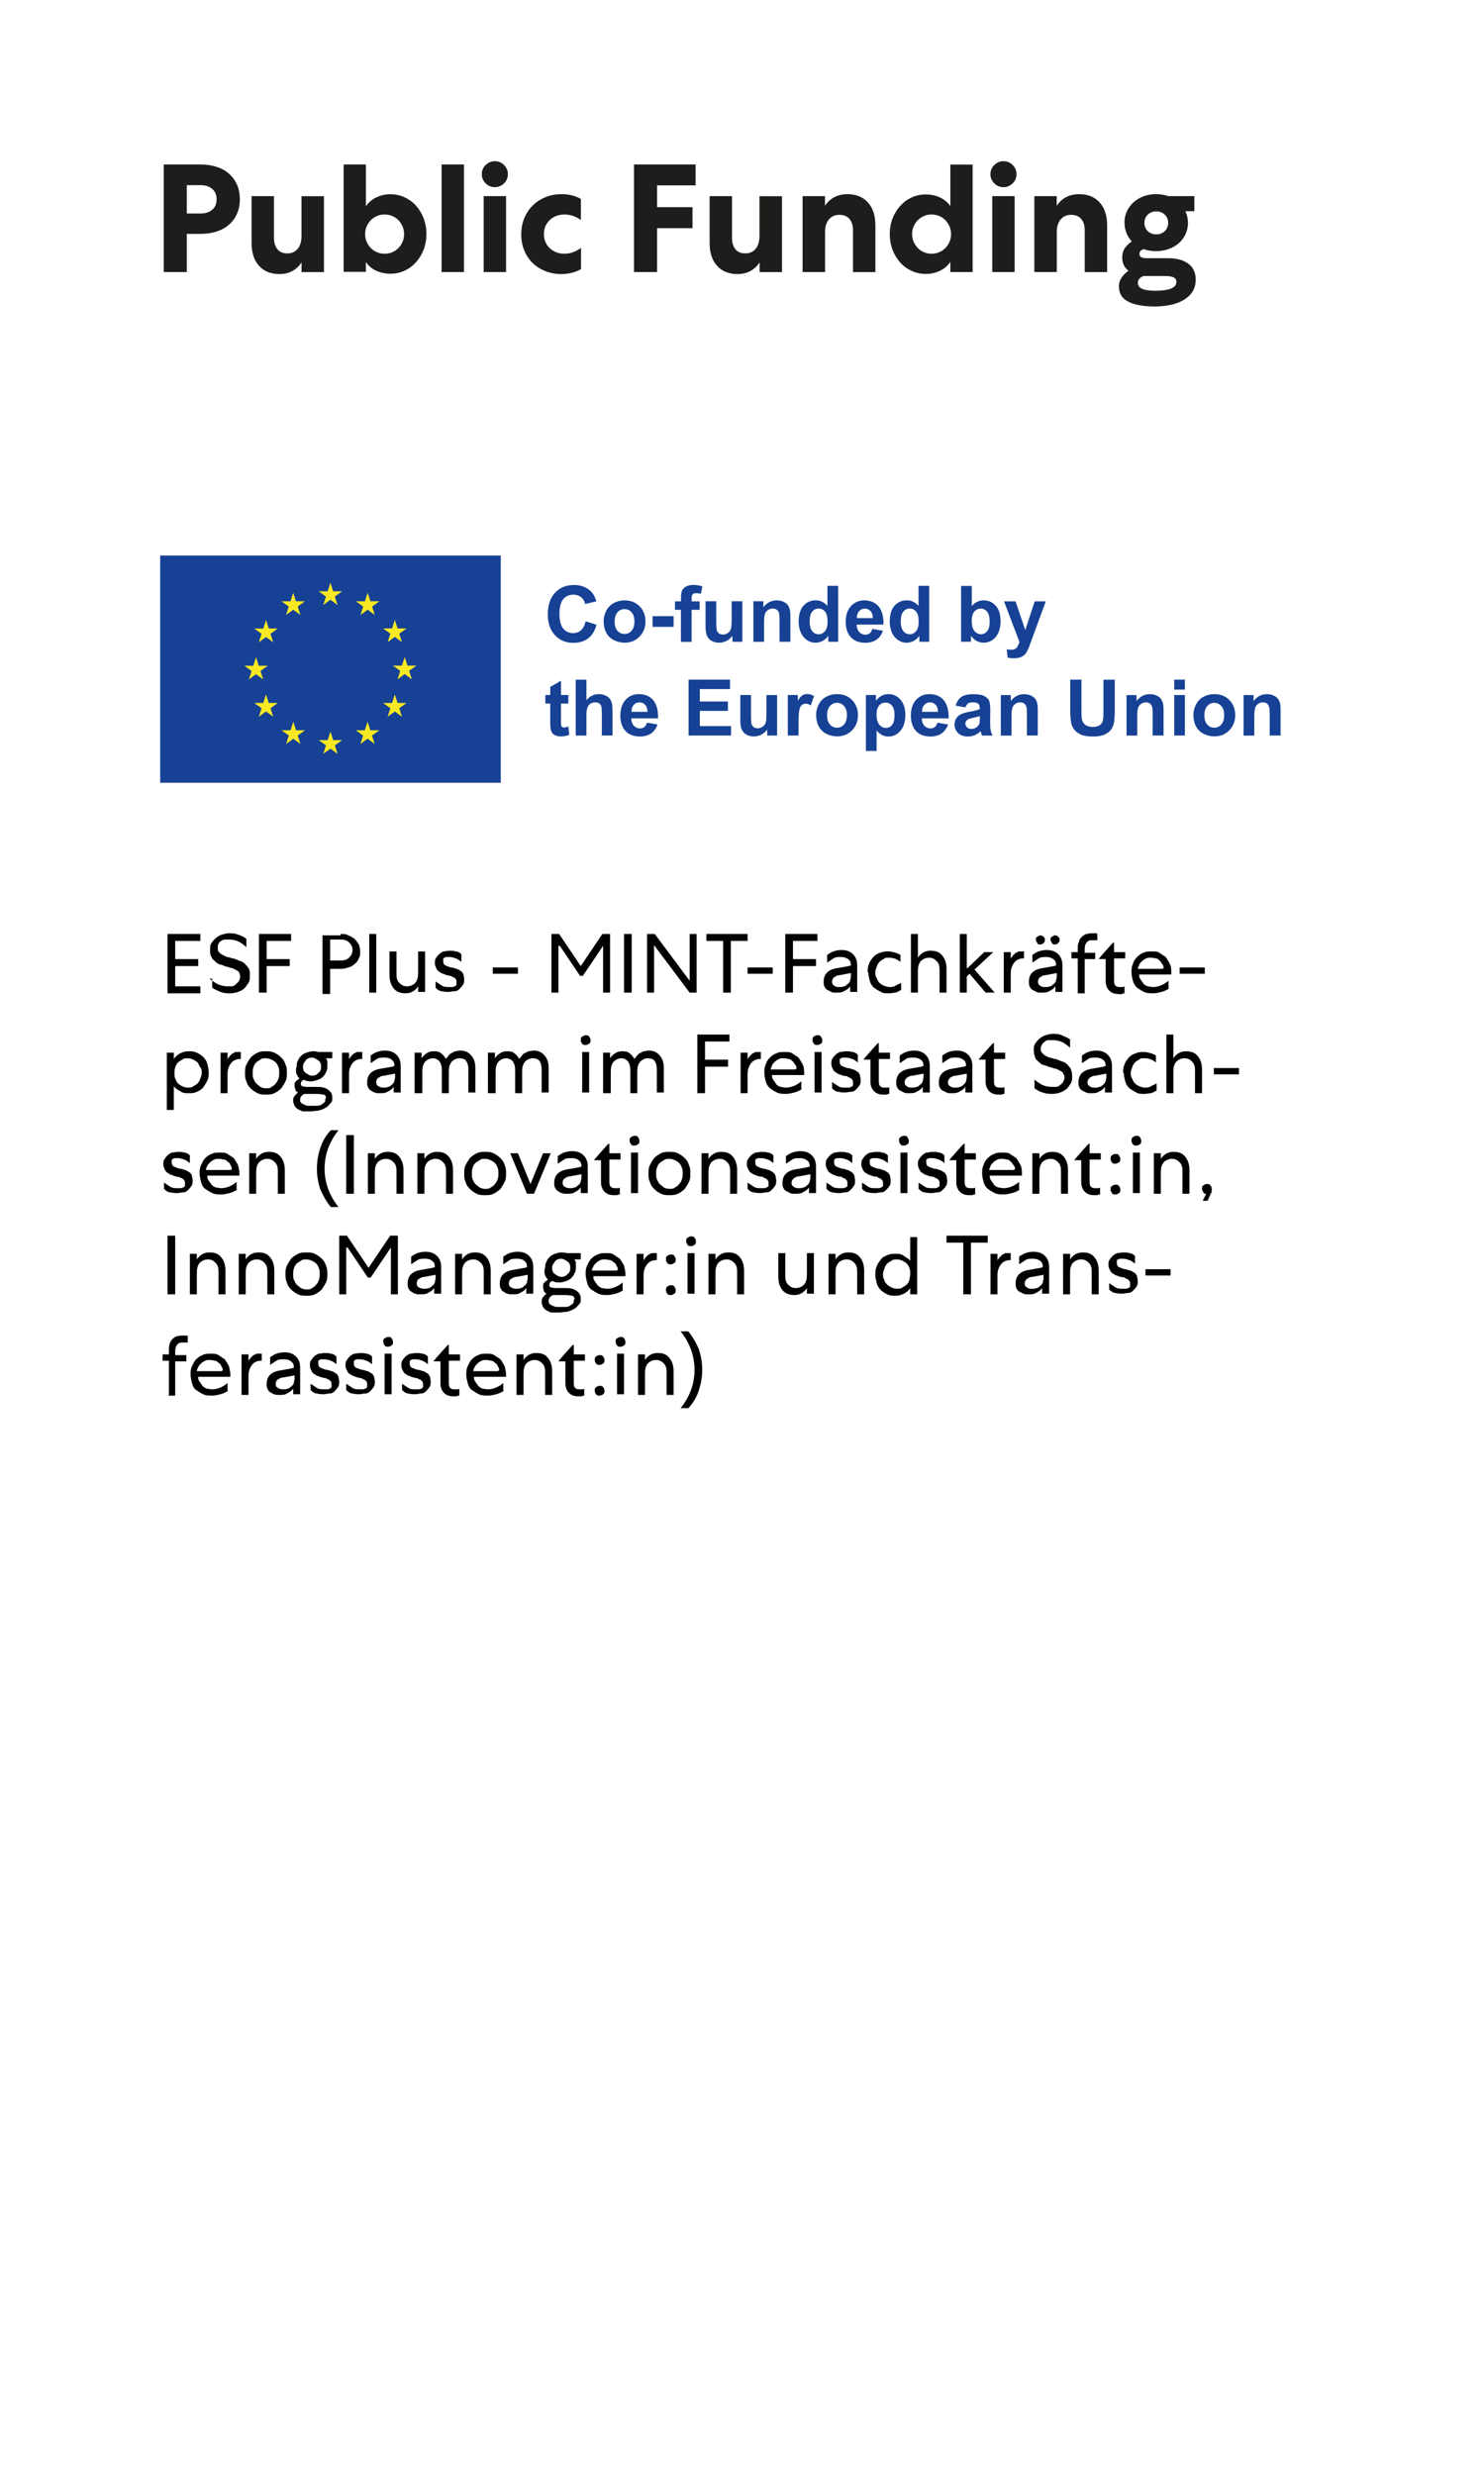 <?xml version="1.0" encoding="UTF-8"?>
<svg id="Ebene_2" data-name="Ebene 2" xmlns="http://www.w3.org/2000/svg" viewBox="0 0 212.6 354.33">
  <defs>
    <style>
      .cls-1 {
        fill: #164194;
      }

      .cls-2 {
        fill: #f8e923;
      }

      .cls-3 {
        fill: #1d1d1b;
      }

      .cls-4 {
        fill: #fff;
      }

      .cls-5 {
        fill: #010101;
      }
    </style>
  </defs>
  <g id="Ebene_1-2" data-name="Ebene 1">
    <g>
      <rect class="cls-4" width="212.6" height="354.33"/>
      <g>
        <path class="cls-5" d="M24,133.72h4.7v1h-3.6v2.6h3.3v1h-3.3v2.9h3.6v1h-4.7v-8.5Z"/>
        <path class="cls-5" d="M30,140.12c.4.3.8.6,1.2.8.5.2.9.3,1.4.3h.6c.2,0,.4-.1.6-.3s.3-.3.4-.4c.1-.2.2-.4.2-.6s0-.4-.1-.6c-.1-.2-.2-.3-.4-.4-.2-.1-.4-.2-.6-.3-.2,0-.4-.1-.7-.2-.3,0-.6-.2-.9-.3-.3,0-.6-.2-.8-.4s-.5-.4-.6-.7c-.2-.3-.2-.6-.2-1s0-.7.2-1,.4-.5.6-.7c.3-.2.5-.4.9-.5.3-.1.7-.2,1-.2s.9,0,1.3.2c.4.1.8.3,1.2.6v1.2c-.3-.3-.7-.6-1.1-.8-.4-.2-.9-.3-1.4-.3h-.6c-.2,0-.4.1-.5.2-.2.1-.3.2-.4.4s-.1.3-.1.6,0,.5.2.6c.1.2.3.3.5.4.2.1.4.2.6.3.2,0,.5.1.8.2.3,0,.6.2.9.3.3.1.6.2.8.4s.4.4.6.7.2.6.2,1,0,.8-.2,1.1-.4.6-.6.8-.6.4-.9.5c-.3.1-.7.2-1.1.2s-.9,0-1.4-.2-.9-.4-1.2-.6v-1.3h-.4Z"/>
        <path class="cls-5" d="M38.2,142.12h-1.1v-8.4h4.6v1h-3.5v2.6h3.3v1h-3.3v3.9-.1Z"/>
        <path class="cls-5" d="M48.8,133.72c.4,0,.8,0,1.1.2.3.1.6.3.9.5.2.2.4.5.6.8.1.3.2.6.2,1s0,.7-.2,1c-.1.3-.3.6-.6.8-.2.2-.5.4-.9.5-.3.1-.7.2-1.1.2h-1.5v3.6h-1.1v-8.4h2.6v-.2ZM47.3,137.52h1.5c.5,0,.9-.1,1.2-.4s.5-.6.5-1.1-.2-.8-.5-1.1-.7-.4-1.2-.4h-1.5v3Z"/>
        <path class="cls-5" d="M53.9,133.72v8.4h-1v-8.4h1Z"/>
        <path class="cls-5" d="M59.9,136.22h1v5.8h-1v-.8c-.2.3-.4.5-.7.7s-.7.3-1.1.3c-.7,0-1.3-.2-1.7-.7s-.6-1.1-.6-1.9v-3.4h1v3.3c0,.5.1.9.4,1.2.3.3.6.5,1.1.5s.9-.2,1.2-.5c.3-.4.4-.8.4-1.4v-3.1Z"/>
        <path class="cls-5" d="M62.4,140.52c.3.2.6.4.9.6.3.2.7.2,1,.2h.4c.1,0,.3,0,.4-.1.1,0,.2-.1.3-.2v-.4c0-.2,0-.3-.1-.4,0-.1-.2-.2-.3-.3-.1,0-.3-.1-.4-.2-.2,0-.3,0-.5-.1-.2,0-.4-.1-.6-.2-.2,0-.4-.2-.6-.3s-.3-.3-.4-.5c-.1-.2-.2-.4-.2-.7s0-.6.2-.8c.1-.2.3-.4.5-.6.2-.1.4-.3.6-.3s.5-.1.8-.1.6,0,.9.1c.3,0,.6.2.8.4v1.1c-.3-.2-.5-.4-.8-.5s-.6-.2-.9-.2h-.4c-.1,0-.2,0-.3.1-.1,0-.2.1-.2.2v.3c0,.3.1.5.3.6s.5.2.8.3c.3,0,.5.1.8.2.2,0,.4.2.6.3s.3.3.4.5c0,.2.1.4.1.7s0,.6-.2.8c-.1.2-.3.4-.5.6-.2.2-.4.3-.7.3s-.5.1-.8.1-.6,0-1-.1c-.3,0-.6-.2-.9-.5v-1.1.2Z"/>
        <path class="cls-5" d="M70.6,138.52h3.6v.9h-3.6v-.9Z"/>
        <path class="cls-5" d="M80,135.42v6.7h-1v-8.4h1.1l3.1,4.6,3.1-4.6h1.1v8.4h-1v-6.7l-2.9,4.3h-.4l-2.9-4.3h-.2Z"/>
        <path class="cls-5" d="M90.5,133.72v8.4h-1.1v-8.4h1.1Z"/>
        <path class="cls-5" d="M99.8,133.72v8.4h-1l-5.1-6.8v6.8h-1v-8.4h1.1l5,6.7v-6.7h1Z"/>
        <path class="cls-5" d="M101.1,133.72h6v1h-2.4v7.4h-1.1v-7.4h-2.4v-1h-.1Z"/>
        <path class="cls-5" d="M107.1,138.52h3.6v.9h-3.6v-.9Z"/>
        <path class="cls-5" d="M113.6,142.12h-1.1v-8.4h4.6v1h-3.5v2.6h3.3v1h-3.3v3.9-.1Z"/>
        <path class="cls-5" d="M121.9,138.22c0-.4-.1-.7-.4-.9s-.6-.3-1-.3-.8,0-1.1.2-.6.4-.9.6v-1.1c.3-.2.6-.4.9-.5s.7-.2,1.1-.2c.8,0,1.3.2,1.7.6s.6.9.6,1.6v3.8h-1v-.8c-.2.3-.5.5-.9.7-.3.2-.7.2-1.1.2s-.5,0-.7-.1-.4-.2-.6-.3-.3-.3-.4-.5-.1-.4-.1-.7c0-1,.6-1.7,1.9-1.9l1.7-.3h0l.3-.1ZM119.2,140.52c0,.2,0,.4.3.6s.4.2.7.2.5,0,.7-.1c.2,0,.4-.2.5-.3.2-.1.3-.3.4-.5,0-.2.1-.4.1-.6v-.5l-1.6.3c-.4,0-.6.2-.8.3-.2.2-.3.4-.3.6Z"/>
        <path class="cls-5" d="M124.3,139.22c0-.4,0-.8.2-1.2.1-.4.4-.7.6-1,.3-.3.6-.5,1-.6.4-.2.8-.2,1.2-.2s1.2.2,1.7.5v1c-.5-.4-1-.6-1.6-.6s-.6,0-.8.2c-.3.1-.5.3-.6.4-.2.2-.3.4-.4.7s-.2.5-.2.8,0,.6.2.8c.1.3.2.5.4.7.2.2.4.3.6.4.3.1.5.2.8.2s.6,0,.9-.2.5-.2.8-.4v1c-.3.2-.5.3-.8.4-.3,0-.6.1-.9.1-.5,0-.9,0-1.2-.2-.4-.2-.7-.4-1-.6-.3-.3-.5-.6-.6-1s-.2-.8-.2-1.2h-.1Z"/>
        <path class="cls-5" d="M131.5,142.12h-1v-8.4h1v3.4c.2-.3.4-.5.7-.7s.7-.3,1.1-.3c.8,0,1.3.2,1.7.7s.6,1.1.6,1.9v3.4h-1v-3.3c0-.5-.1-.9-.4-1.2-.3-.3-.6-.5-1.1-.5s-.9.2-1.2.5c-.3.4-.4.8-.4,1.4v3.1Z"/>
        <path class="cls-5" d="M138.6,138.62l2.4-2.3h1.3l-2.7,2.5,2.9,3.3h-1.3l-2.3-2.7-.4.4v2.3h-1v-8.4h1v4.9h.1Z"/>
        <path class="cls-5" d="M146.7,137.22h-.1c-.5,0-1,.2-1.3.6-.3.4-.5.9-.5,1.5v2.8h-1v-5.8h1v1c0-.2.2-.3.3-.5l.4-.4c.2,0,.3-.2.5-.2h.6c.2,0,0,0,.1,0h0v1h0Z"/>
        <path class="cls-5" d="M151.3,138.22c0-.4-.1-.7-.4-.9s-.6-.3-1-.3-.8,0-1.1.2-.6.4-.9.6v-1.1c.3-.2.6-.4.9-.5s.7-.2,1.1-.2c.8,0,1.3.2,1.7.6s.6.9.6,1.6v3.8h-1v-.8c-.2.3-.5.5-.9.7-.3.2-.7.2-1.1.2s-.5,0-.7-.1-.4-.2-.6-.3c-.2-.1-.3-.3-.4-.5s-.1-.4-.1-.7c0-1,.6-1.7,1.9-1.9l1.7-.3h0l.3-.1ZM149.7,134.52c0,.2,0,.3-.2.5s-.3.2-.5.2-.3,0-.4-.2-.2-.3-.2-.5,0-.3.2-.4.3-.2.4-.2.3,0,.5.2.2.3.2.4ZM148.7,140.52c0,.2,0,.4.3.6s.4.2.7.2.5,0,.7-.1c.2,0,.4-.2.5-.3.2-.1.3-.3.4-.5,0-.2.1-.4.1-.6v-.5l-1.6.3c-.4,0-.6.2-.8.3-.2.2-.3.4-.3.6h0ZM151.8,134.52c0,.2,0,.3-.2.5s-.3.2-.5.2-.3,0-.4-.2-.2-.3-.2-.5,0-.3.2-.4.3-.2.4-.2.3,0,.5.2.2.3.2.4Z"/>
        <path class="cls-5" d="M154.4,142.12v-4.9h-.9v-.9h.9v-.5c0-.4,0-.7.2-1,0-.3.2-.5.4-.7s.4-.3.6-.4c.2,0,.5-.1.8-.1h.5c.1,0,.3,0,.3.1v.9h-.7c-.3,0-.6,0-.8.3-.2.2-.3.5-.3,1v.5h1.5v.9h-1.5v4.9h-1v-.1ZM159.6,134.92h0v1.4h1.6v.9h-1.6v3.1c0,.3,0,.6.2.8s.4.2.7.2h.3c.1,0,.2,0,.3-.1v1c-.1,0-.2,0-.4.1s-.3,0-.5,0c-.6,0-1-.2-1.3-.5s-.5-.8-.5-1.3v-3.2h-1c0-.1,2-2.3,2-2.3l.2-.1Z"/>
        <path class="cls-5" d="M167.5,141.52c-.3.2-.7.4-1.1.5-.4.1-.8.2-1.2.2s-.9,0-1.3-.2c-.4-.2-.7-.4-1-.6-.3-.3-.5-.6-.6-1s-.2-.8-.2-1.2,0-.8.2-1.2c.1-.4.3-.7.6-1s.6-.5.9-.6c.4-.2.7-.2,1.2-.2s.8,0,1.1.2.6.4.9.6c.2.3.4.6.6,1s.2.8.2,1.2,0,.1,0,.2v.1h-4.6c0,.2,0,.5.2.7.1.2.3.4.4.6s.4.3.6.4c.2,0,.5.1.8.1.7,0,1.5-.3,2.2-.9v1.1h.1ZM166.7,138.62c0-.2,0-.4-.2-.6s-.2-.4-.4-.5c-.1-.1-.3-.3-.5-.3s-.4-.1-.7-.1-.5,0-.7.1-.4.2-.6.4-.3.3-.4.5c0,.2-.2.4-.2.6h3.5l.2-.1Z"/>
        <path class="cls-5" d="M169,138.52h3.6v.9h-3.6v-.9Z"/>
        <path class="cls-5" d="M23.9,159.02v-8.3h1v.9c.2-.3.5-.6.9-.8s.8-.3,1.2-.3.8,0,1.2.2c.4.2.7.4.9.6.3.3.5.6.6,1s.2.8.2,1.2,0,.8-.2,1.2-.4.7-.6,1c-.3.3-.6.5-.9.6-.4.2-.7.2-1.2.2s-.8,0-1.2-.3c-.4-.2-.7-.4-.9-.7v3.4h-1v.1ZM28.9,153.62c0-.3,0-.6-.2-.8s-.2-.5-.4-.7c-.2-.2-.4-.3-.6-.4-.2-.1-.5-.2-.8-.2s-.6,0-.8.2c-.2.1-.5.3-.6.4-.2.2-.3.4-.4.7s-.1.5-.1.8,0,.6.1.8.2.5.4.7c.2.2.4.3.6.4.2.1.5.2.8.2s.6,0,.8-.2c.2-.1.5-.3.6-.4.2-.2.3-.4.4-.7s.2-.5.2-.8Z"/>
        <path class="cls-5" d="M34.5,151.62h-.1c-.5,0-1,.2-1.3.6-.3.4-.5.9-.5,1.5v2.8h-1v-5.8h1v1c0-.2.2-.3.3-.5.1-.1.3-.3.4-.4.2,0,.3-.2.5-.2h.6c.2,0,0,0,.1,0s0,0,0,0h0v1h0Z"/>
        <path class="cls-5" d="M38.1,150.52c.4,0,.8,0,1.2.2s.7.4,1,.7.5.6.6,1c.2.4.2.8.2,1.2s0,.8-.2,1.2-.4.7-.6,1c-.3.3-.6.5-1,.7s-.8.2-1.2.2-.8,0-1.2-.2-.7-.4-1-.7-.5-.6-.6-1c-.2-.4-.2-.8-.2-1.2s0-.8.2-1.2.4-.7.6-1c.3-.3.6-.5,1-.7s.8-.2,1.2-.2ZM38.1,151.52c-.3,0-.6,0-.8.2-.2.1-.5.3-.6.4-.2.2-.3.4-.4.7-.1.3-.1.5-.1.8s0,.6.1.8.2.5.4.7.4.3.6.5c.2.1.5.2.8.2s.6,0,.8-.2c.2-.1.5-.3.6-.5.2-.2.3-.4.4-.7s.1-.5.1-.8,0-.6-.1-.8c-.1-.3-.2-.5-.4-.7s-.4-.3-.6-.4c-.2-.1-.5-.2-.8-.2Z"/>
        <path class="cls-5" d="M42.5,152.72c0-.3,0-.6.2-.9.1-.3.3-.5.5-.7s.4-.3.7-.4c.3-.1.6-.2.9-.2s.5,0,.8.1h2v.9h-.9c.1.2.2.3.2.5v.6c0,.3,0,.6-.2.9-.1.3-.3.5-.5.7s-.4.3-.7.4-.6.2-.9.2-.7,0-1-.2c-.2,0-.3.1-.4.2,0,0-.1.2-.1.3,0,.2,0,.3.2.4.1,0,.3.1.6.1h1.6c.6,0,1.1.1,1.5.4.4.3.6.6.6,1.1s0,.6-.3.9-.4.5-.7.6c-.3.2-.6.3-1,.4-.4,0-.7.1-1.1.1h-1c-.3,0-.6-.2-.8-.3s-.4-.3-.5-.5-.2-.5-.2-.7,0-.5.2-.7.3-.4.5-.5c-.2-.1-.3-.2-.4-.4,0-.2-.1-.3-.1-.5v-.4c0-.1.1-.2.2-.3l.2-.2s.2-.1.3-.2c-.2-.2-.3-.4-.4-.6s-.1-.5-.1-.8l.1-.3ZM46.7,157.22c0-.3-.1-.4-.3-.5-.2,0-.5-.1-1-.1h-1.8c-.4.2-.6.5-.6.8s0,.3.1.4c0,.1.2.2.4.3s.3.1.5.2h1.5c.2,0,.5-.1.6-.2s.3-.2.4-.3.1-.3.1-.5l.1-.1ZM43.4,152.72c0,.4.1.7.4.9.3.2.6.4.9.4s.7-.1.9-.4c.3-.2.4-.5.4-.9s-.1-.7-.4-.9-.6-.4-.9-.4-.7.1-.9.4-.4.5-.4.9Z"/>
        <path class="cls-5" d="M51.9,151.62h-.1c-.5,0-1,.2-1.3.6-.3.4-.5.9-.5,1.5v2.8h-1v-5.8h1v1c0-.2.2-.3.3-.5.1-.1.3-.3.4-.4.2,0,.3-.2.5-.2h.6c.2,0,0,0,.1,0s0,0,0,0h0v1h0Z"/>
        <path class="cls-5" d="M56.5,152.62c0-.4-.1-.7-.4-.9-.2-.2-.6-.3-1-.3s-.8,0-1.1.2-.6.4-.9.6v-1.1c.3-.2.6-.4.9-.5.3-.1.7-.2,1.1-.2.8,0,1.3.2,1.7.6s.6.9.6,1.6v3.8h-1v-.8c-.2.3-.5.5-.9.7-.3.2-.7.2-1.1.2s-.5,0-.7-.1c-.2,0-.4-.2-.6-.3-.2-.1-.3-.3-.4-.5s-.1-.4-.1-.7c0-1,.6-1.7,1.9-1.9l1.7-.3h0l.3-.1ZM53.9,154.92c0,.2,0,.4.3.6.2.1.4.2.7.2s.5,0,.7-.1c.2,0,.4-.2.5-.3.2-.1.3-.3.4-.5,0-.2.1-.4.1-.6v-.5l-1.6.3c-.4,0-.6.2-.8.3s-.3.4-.3.6Z"/>
        <path class="cls-5" d="M60.4,156.52h-1v-5.8h1v.8c.2-.3.4-.5.7-.7s.6-.3,1-.3.8,0,1.1.3c.3.2.5.5.7.8,0-.1.2-.2.3-.4.1-.1.2-.3.4-.4.2-.1.4-.2.6-.3.2,0,.5-.1.7-.1.7,0,1.2.2,1.6.7.4.4.6,1,.6,1.8v3.5h-1v-3.3c0-.5-.1-.9-.3-1.2-.2-.3-.6-.4-1-.4s-.8.2-1.1.5c-.3.4-.4.8-.4,1.4v3.1h-1v-3.3c0-.5-.1-.9-.3-1.2s-.6-.5-1-.5-.8.2-1.1.5c-.3.4-.4.8-.4,1.4v3.1h-.1Z"/>
        <path class="cls-5" d="M70.9,156.52h-1v-5.8h1v.8c.2-.3.4-.5.7-.7s.6-.3,1-.3.8,0,1.1.3c.3.2.5.5.7.8,0-.1.2-.2.3-.4.1-.1.2-.3.4-.4.2-.1.4-.2.6-.3.2,0,.5-.1.7-.1.7,0,1.2.2,1.6.7.4.4.6,1,.6,1.8v3.5h-1v-3.3c0-.5-.1-.9-.3-1.2-.2-.3-.6-.4-1-.4s-.8.2-1.1.5c-.3.4-.4.8-.4,1.4v3.1h-1v-3.3c0-.5-.1-.9-.3-1.2-.2-.3-.6-.5-1-.5s-.8.2-1.1.5c-.3.4-.4.8-.4,1.4v3.1h-.1Z"/>
        <path class="cls-5" d="M84.6,148.92c0,.2,0,.4-.2.5-.1.1-.3.2-.5.2s-.4,0-.5-.2c-.1-.1-.2-.3-.2-.5s0-.4.2-.5.3-.2.5-.2.4,0,.5.2c.1.1.2.3.2.5ZM84.4,150.62v5.8h-1v-5.8h1Z"/>
        <path class="cls-5" d="M87.4,156.52h-1v-5.8h1v.8c.2-.3.4-.5.7-.7s.6-.3,1-.3.8,0,1.1.3c.3.2.5.5.7.8,0-.1.2-.2.3-.4.1-.1.2-.3.4-.4.2-.1.4-.2.6-.3.2,0,.5-.1.7-.1.7,0,1.2.2,1.6.7.4.4.6,1,.6,1.8v3.5h-1v-3.3c0-.5-.1-.9-.3-1.2-.2-.3-.6-.4-1-.4s-.8.2-1.1.5c-.3.4-.4.8-.4,1.4v3.1h-1v-3.3c0-.5-.1-.9-.3-1.2-.2-.3-.6-.5-1-.5s-.8.2-1.1.5c-.3.4-.4.8-.4,1.4v3.1h-.1Z"/>
        <path class="cls-5" d="M101,156.52h-1.1v-8.4h4.6v1h-3.5v2.6h3.3v1h-3.3v3.9-.1Z"/>
        <path class="cls-5" d="M109,151.62h-.1c-.5,0-1,.2-1.3.6-.3.4-.5.9-.5,1.5v2.8h-1v-5.8h1v1c0-.2.2-.3.3-.5.1-.1.3-.3.4-.4.2,0,.3-.2.5-.2h.6c.2,0,0,0,.1,0h0v1h0Z"/>
        <path class="cls-5" d="M114.9,155.92c-.3.2-.7.4-1.1.5s-.8.2-1.2.2-.9,0-1.3-.2-.7-.4-1-.6c-.3-.3-.5-.6-.6-1s-.2-.8-.2-1.2,0-.8.2-1.2c.1-.4.3-.7.6-1,.3-.3.6-.5.9-.6.4-.2.7-.2,1.2-.2s.8,0,1.1.2c.3.2.6.4.9.6.2.3.4.6.6,1s.2.8.2,1.2,0,.1,0,.2v.1h-4.6c0,.2,0,.5.2.7.1.2.3.4.4.6s.4.3.6.4c.2,0,.5.1.8.1.7,0,1.5-.3,2.2-.9v1.1h.1ZM114.1,153.02c0-.2,0-.4-.2-.6s-.2-.4-.4-.5c-.1-.1-.3-.3-.5-.3s-.4-.1-.7-.1-.5,0-.7.1-.4.2-.6.4-.3.3-.4.5c0,.2-.2.4-.2.6h3.5l.2-.1Z"/>
        <path class="cls-5" d="M117.8,148.92c0,.2,0,.4-.2.5-.1.1-.3.2-.5.2s-.4,0-.5-.2c-.1-.1-.2-.3-.2-.5s0-.4.2-.5c.1-.1.3-.2.5-.2s.4,0,.5.2.2.3.2.5ZM117.7,150.62v5.8h-1v-5.8h1Z"/>
        <path class="cls-5" d="M119.2,154.92c.3.2.6.4.9.6.3.2.7.2,1,.2h.4c.1,0,.3,0,.4-.1.1,0,.2-.1.3-.2v-.4c0-.2,0-.3-.1-.4,0-.1-.2-.2-.3-.3-.1,0-.3-.1-.4-.2s-.3,0-.5-.1c-.2,0-.4-.1-.6-.2-.2,0-.4-.2-.6-.3s-.3-.3-.4-.5-.2-.4-.2-.7,0-.6.2-.8c.1-.2.3-.4.5-.6.2-.1.4-.3.6-.3s.5-.1.8-.1.6,0,.9.1c.3,0,.6.2.8.4v1.1c-.3-.2-.5-.4-.8-.5s-.6-.2-.9-.2h-.4c-.1,0-.2,0-.3.1-.1,0-.2.1-.2.2v.3c0,.3.1.5.3.6.2.1.5.2.8.3.3,0,.5.1.8.2.2,0,.4.2.6.3s.3.3.4.5c0,.2.1.4.1.7s0,.6-.2.8c-.1.2-.3.4-.5.6-.2.2-.4.3-.7.3s-.5.1-.8.1-.6,0-1-.1c-.3,0-.6-.2-.9-.5v-1.1.2Z"/>
        <path class="cls-5" d="M125.9,149.32h0v1.4h1.6v.9h-1.6v3.1c0,.3,0,.6.2.8s.4.2.7.2h.3c.1,0,.2,0,.3-.1v1c-.1,0-.2,0-.4.1h-.5c-.6,0-1-.2-1.3-.5s-.5-.8-.5-1.3v-3.2h-1c0-.1,2-2.3,2-2.3l.2-.1Z"/>
        <path class="cls-5" d="M132.3,152.62c0-.4-.1-.7-.4-.9s-.6-.3-1-.3-.8,0-1.1.2-.6.4-.9.6v-1.1c.3-.2.6-.4.9-.5s.7-.2,1.1-.2c.8,0,1.3.2,1.7.6s.6.9.6,1.6v3.8h-1v-.8c-.2.3-.5.5-.9.7-.3.2-.7.2-1.1.2s-.5,0-.7-.1-.4-.2-.6-.3c-.2-.1-.3-.3-.4-.5s-.1-.4-.1-.7c0-1,.6-1.7,1.9-1.9l1.7-.3h0l.3-.1ZM129.6,154.92c0,.2,0,.4.3.6s.4.2.7.2.5,0,.7-.1c.2,0,.4-.2.5-.3.2-.1.3-.3.4-.5,0-.2.1-.4.1-.6v-.5l-1.6.3c-.4,0-.6.2-.8.3-.2.2-.3.4-.3.6h0Z"/>
        <path class="cls-5" d="M138.4,152.62c0-.4-.1-.7-.4-.9s-.6-.3-1-.3-.8,0-1.1.2-.6.4-.9.6v-1.1c.3-.2.6-.4.9-.5s.7-.2,1.1-.2c.8,0,1.3.2,1.7.6s.6.9.6,1.6v3.8h-1v-.8c-.2.3-.5.5-.9.7-.3.2-.7.2-1.1.2s-.5,0-.7-.1-.4-.2-.6-.3c-.2-.1-.3-.3-.4-.5s-.1-.4-.1-.7c0-1,.6-1.7,1.9-1.9l1.7-.3h0l.3-.1ZM135.8,154.92c0,.2,0,.4.3.6s.4.2.7.2.5,0,.7-.1c.2,0,.4-.2.5-.3.2-.1.3-.3.4-.5,0-.2.1-.4.1-.6v-.5l-1.6.3c-.4,0-.6.2-.8.3-.2.2-.3.4-.3.6h0Z"/>
        <path class="cls-5" d="M142.4,149.32h0v1.4h1.6v.9h-1.6v3.1c0,.3,0,.6.2.8s.4.2.7.2h.3c.1,0,.2,0,.3-.1v1c-.1,0-.2,0-.4.1h-.5c-.6,0-1-.2-1.3-.5s-.5-.8-.5-1.3v-3.2h-1c0-.1,2-2.3,2-2.3l.2-.1Z"/>
        <path class="cls-5" d="M148.1,154.52c.4.3.8.6,1.2.8s.9.3,1.4.3h.6c.2,0,.4-.1.6-.3.2-.1.3-.3.4-.4.1-.2.2-.4.2-.6s0-.4-.2-.6c0-.2-.2-.3-.4-.4s-.4-.2-.6-.3c-.2,0-.5-.1-.7-.2-.3,0-.6-.2-.9-.3-.3,0-.6-.2-.8-.4s-.5-.4-.6-.7-.2-.6-.2-1,0-.7.2-1,.4-.5.6-.7c.3-.2.5-.4.9-.5.3-.1.7-.2,1-.2s.9,0,1.3.2.8.3,1.2.6v1.2c-.3-.3-.7-.6-1.1-.8-.4-.2-.9-.3-1.4-.3h-.6c-.2,0-.4.1-.5.2s-.3.2-.4.4-.2.3-.2.6,0,.5.2.6c.1.2.3.3.4.4.2.1.4.2.6.3.2,0,.5.1.8.2.3,0,.6.2.9.3.3.1.6.2.8.4s.4.4.6.7c.1.3.2.6.2,1s0,.8-.2,1.1-.4.6-.6.8c-.3.2-.6.4-.9.5-.3.1-.7.2-1.1.2s-.9,0-1.4-.2c-.5-.1-.9-.4-1.2-.6v-1.3h-.1Z"/>
        <path class="cls-5" d="M158.4,152.62c0-.4-.1-.7-.4-.9s-.6-.3-1-.3-.8,0-1.1.2-.6.4-.9.6v-1.1c.3-.2.6-.4.9-.5s.7-.2,1.1-.2c.8,0,1.3.2,1.7.6s.6.9.6,1.6v3.8h-1v-.8c-.2.3-.5.5-.9.7-.3.2-.7.2-1.1.2s-.5,0-.7-.1-.4-.2-.6-.3c-.2-.1-.3-.3-.4-.5s-.1-.4-.1-.7c0-1,.6-1.7,1.9-1.9l1.7-.3h0l.3-.1ZM155.8,154.92c0,.2,0,.4.3.6s.4.2.7.2.5,0,.7-.1c.2,0,.4-.2.5-.3.2-.1.3-.3.4-.5,0-.2.1-.4.1-.6v-.5l-1.6.3c-.4,0-.6.2-.8.3-.2.2-.3.4-.3.6h0Z"/>
        <path class="cls-5" d="M160.9,153.62c0-.4,0-.8.2-1.2.1-.4.4-.7.6-1,.3-.3.6-.5,1-.6.4-.2.8-.2,1.2-.2s1.2.2,1.7.5v1c-.5-.4-1-.6-1.6-.6s-.6,0-.8.2c-.3.1-.5.3-.6.4-.2.2-.3.4-.4.7-.1.3-.2.5-.2.8s0,.6.2.8c.1.3.2.5.4.7s.4.3.6.4c.3.1.5.2.8.2s.6,0,.9-.2.5-.2.8-.4v1c-.3.2-.5.3-.8.4-.3,0-.6.1-.9.1-.5,0-.9,0-1.2-.2-.4-.2-.7-.4-1-.6-.3-.3-.5-.6-.6-1s-.2-.8-.2-1.2h-.1Z"/>
        <path class="cls-5" d="M168.1,156.52h-1v-8.4h1v3.4c.2-.3.4-.5.7-.7s.7-.3,1.1-.3c.8,0,1.3.2,1.7.7s.6,1.1.6,1.9v3.4h-1v-3.3c0-.5-.1-.9-.4-1.2-.3-.3-.6-.5-1.1-.5s-.9.2-1.2.5c-.3.4-.4.8-.4,1.4v3.1Z"/>
        <path class="cls-5" d="M173.9,152.92h3.6v.9h-3.6v-.9Z"/>
        <path class="cls-5" d="M23.5,169.32c.3.2.6.4.9.6.3.2.7.2,1,.2h.4c.1,0,.3,0,.4-.1.1,0,.2-.1.3-.2v-.4c0-.2,0-.3-.1-.4,0-.1-.2-.2-.3-.3-.1,0-.3-.1-.4-.2-.2,0-.3,0-.5-.1-.2,0-.4-.1-.6-.2-.2,0-.4-.2-.6-.3s-.3-.3-.4-.5-.2-.4-.2-.7,0-.6.2-.8c.1-.2.3-.4.5-.6.2-.1.4-.3.6-.3s.5-.1.8-.1.6,0,.9.1c.3,0,.6.2.8.4v1.1c-.3-.2-.5-.4-.8-.5s-.6-.2-.9-.2h-.4c-.1,0-.2,0-.3.1-.1,0-.2.1-.2.2v.3c0,.3.1.5.3.6.2.1.5.2.8.3.3,0,.5.1.8.2.2,0,.4.2.6.3s.3.3.4.5c0,.2.1.4.1.7s0,.6-.2.8c-.1.2-.3.4-.5.6-.2.2-.4.3-.7.3s-.5.1-.8.1-.6,0-1-.1c-.3,0-.6-.2-.9-.5v-1.1.2Z"/>
        <path class="cls-5" d="M34,170.32c-.3.2-.7.4-1.1.5-.4.1-.8.2-1.2.2s-.9,0-1.3-.2-.7-.4-1-.6-.5-.6-.6-1-.2-.8-.2-1.2,0-.8.2-1.2.3-.7.6-1c.3-.3.6-.5.9-.6.4-.2.7-.2,1.2-.2s.8,0,1.1.2.6.4.9.6c.2.3.4.6.6,1,.1.4.2.8.2,1.2s0,.1,0,.2v.1h-4.6c0,.2,0,.5.2.7.1.2.3.4.4.6.2.2.4.3.6.4.2,0,.5.1.8.1.7,0,1.5-.3,2.2-.9v1.1h.1ZM33.2,167.42c0-.2,0-.4-.2-.6,0-.2-.2-.4-.4-.5-.1-.1-.3-.3-.5-.3s-.4-.1-.7-.1-.5,0-.7.1-.4.2-.6.4-.3.3-.4.5-.2.4-.2.6h3.5l.2-.1Z"/>
        <path class="cls-5" d="M36.7,170.92h-1v-5.8h1v.8c.2-.3.4-.5.7-.7s.7-.3,1.1-.3c.8,0,1.3.2,1.7.7s.6,1.1.6,1.9v3.4h-1v-3.3c0-.5-.1-.9-.4-1.2-.3-.3-.6-.5-1.1-.5s-.9.2-1.2.5c-.3.4-.4.8-.4,1.4v3.1Z"/>
        <path class="cls-5" d="M45.4,167.32c0-1.1.2-2.1.5-3s.8-1.8,1.5-2.5h1.1c-1.3,1.6-2,3.5-2,5.5s.7,3.9,2,5.5h-1.1c-.6-.7-1.1-1.6-1.5-2.5-.3-.9-.5-1.9-.5-3Z"/>
        <path class="cls-5" d="M50.7,162.52v8.4h-1.1v-8.4h1.1Z"/>
        <path class="cls-5" d="M53.7,170.92h-1v-5.8h1v.8c.2-.3.4-.5.7-.7s.7-.3,1.1-.3c.8,0,1.3.2,1.7.7s.6,1.1.6,1.9v3.4h-1v-3.3c0-.5-.1-.9-.4-1.2-.3-.3-.6-.5-1.1-.5s-.9.2-1.2.5c-.3.4-.4.8-.4,1.4v3.1Z"/>
        <path class="cls-5" d="M60.8,170.92h-1v-5.8h1v.8c.2-.3.4-.5.7-.7s.7-.3,1.1-.3c.8,0,1.3.2,1.7.7.4.5.6,1.1.6,1.9v3.4h-1v-3.3c0-.5-.1-.9-.4-1.2-.3-.3-.6-.5-1.1-.5s-.9.2-1.2.5c-.3.4-.4.8-.4,1.4v3.1Z"/>
        <path class="cls-5" d="M69.5,164.92c.4,0,.8,0,1.2.2s.7.4,1,.7.5.6.6,1c.2.4.2.8.2,1.2s0,.8-.2,1.2-.4.7-.6,1c-.3.3-.6.5-1,.7s-.8.2-1.2.2-.8,0-1.2-.2c-.4-.2-.7-.4-1-.7s-.5-.6-.6-1c-.2-.4-.2-.8-.2-1.2s0-.8.2-1.2.4-.7.6-1c.3-.3.6-.5,1-.7s.8-.2,1.2-.2ZM69.5,165.92c-.3,0-.6,0-.8.2-.2.1-.5.3-.6.4-.2.2-.3.4-.4.7s-.1.5-.1.8,0,.6.1.8.2.5.4.7c.2.2.4.3.6.5.2.1.5.2.8.2s.6,0,.8-.2c.2-.1.5-.3.6-.5.2-.2.3-.4.4-.7s.1-.5.1-.8,0-.6-.1-.8c-.1-.3-.2-.5-.4-.7-.2-.2-.4-.3-.6-.4-.2-.1-.5-.2-.8-.2Z"/>
        <path class="cls-5" d="M75.5,170.92l-2.4-5.8h1.1l1.8,4.4,1.8-4.4h1.1l-2.4,5.8h-1Z"/>
        <path class="cls-5" d="M83.3,167.02c0-.4-.1-.7-.4-.9-.2-.2-.6-.3-1-.3s-.8,0-1.1.2-.6.4-.9.6v-1.1c.3-.2.6-.4.9-.5s.7-.2,1.1-.2c.8,0,1.3.2,1.7.6s.6.9.6,1.6v3.8h-1v-.8c-.2.3-.5.5-.9.7-.3.2-.7.2-1.1.2s-.5,0-.7-.1c-.2,0-.4-.2-.6-.3s-.3-.3-.4-.5-.1-.4-.1-.7c0-1,.6-1.7,1.9-1.9l1.7-.3h0l.3-.1ZM80.6,169.32c0,.2,0,.4.3.6.2.1.4.2.7.2s.5,0,.7-.1c.2,0,.4-.2.5-.3.2-.1.3-.3.4-.5,0-.2.1-.4.1-.6v-.5l-1.6.3c-.4,0-.6.2-.8.3s-.3.4-.3.6Z"/>
        <path class="cls-5" d="M87.3,163.72h0v1.4h1.6v.9h-1.6v3.1c0,.3,0,.6.2.8s.4.2.7.2h.3c.1,0,.2,0,.3-.1v1c-.1,0-.2,0-.4.1h-.5c-.6,0-1-.2-1.3-.5s-.5-.8-.5-1.3v-3.2h-1c0-.1,2-2.3,2-2.3l.2-.1Z"/>
        <path class="cls-5" d="M91.6,163.32c0,.2,0,.4-.2.5-.1.1-.3.2-.5.2s-.4,0-.5-.2c-.1-.1-.2-.3-.2-.5s0-.4.2-.5.3-.2.5-.2.4,0,.5.2c.1.1.2.3.2.5ZM91.4,165.02v5.8h-1v-5.8h1Z"/>
        <path class="cls-5" d="M95.9,164.92c.4,0,.8,0,1.2.2s.7.4,1,.7.5.6.6,1c.2.4.2.8.2,1.2s0,.8-.2,1.2-.4.7-.6,1c-.3.3-.6.5-1,.7s-.8.2-1.2.2-.8,0-1.2-.2c-.4-.2-.7-.4-1-.7s-.5-.6-.6-1c-.2-.4-.2-.8-.2-1.2s0-.8.2-1.2.4-.7.6-1c.3-.3.6-.5,1-.7s.8-.2,1.2-.2ZM95.9,165.92c-.3,0-.6,0-.8.2-.2.1-.5.3-.6.4-.2.2-.3.4-.4.7s-.1.5-.1.8,0,.6.1.8.2.5.4.7c.2.2.4.3.6.5.2.1.5.2.8.2s.6,0,.8-.2c.2-.1.5-.3.6-.5.2-.2.3-.4.4-.7s.1-.5.1-.8,0-.6-.1-.8c-.1-.3-.2-.5-.4-.7-.2-.2-.4-.3-.6-.4-.2-.1-.5-.2-.8-.2Z"/>
        <path class="cls-5" d="M101.5,170.92h-1v-5.8h1v.8c.2-.3.4-.5.7-.7.3-.2.7-.3,1.1-.3.8,0,1.3.2,1.7.7.4.5.6,1.1.6,1.9v3.4h-1v-3.3c0-.5-.1-.9-.4-1.2s-.6-.5-1.1-.5-.9.2-1.2.5c-.3.4-.4.8-.4,1.4v3.1Z"/>
        <path class="cls-5" d="M107.1,169.32c.3.2.6.4.9.6.3.2.7.2,1,.2h.4c.1,0,.3,0,.4-.1.1,0,.2-.1.3-.2v-.4c0-.2,0-.3-.1-.4,0-.1-.2-.2-.3-.3-.1,0-.3-.1-.4-.2s-.3,0-.5-.1c-.2,0-.4-.1-.6-.2-.2,0-.4-.2-.6-.3s-.3-.3-.4-.5-.2-.4-.2-.7,0-.6.2-.8c.1-.2.3-.4.5-.6.2-.1.4-.3.6-.3s.5-.1.8-.1.6,0,.9.1c.3,0,.6.2.8.4v1.1c-.3-.2-.5-.4-.8-.5s-.6-.2-.9-.2h-.4c-.1,0-.2,0-.3.1-.1,0-.2.1-.2.2v.3c0,.3.1.5.3.6.2.1.5.2.8.3.3,0,.5.1.8.2.2,0,.4.2.6.3s.3.3.4.5c0,.2.1.4.1.7s0,.6-.2.8c-.1.2-.3.4-.5.6-.2.2-.4.3-.7.3s-.5.1-.8.1-.6,0-1-.1c-.3,0-.6-.2-.9-.5v-1.1.2Z"/>
        <path class="cls-5" d="M116,167.02c0-.4-.1-.7-.4-.9s-.6-.3-1-.3-.8,0-1.1.2-.6.4-.9.6v-1.1c.3-.2.6-.4.9-.5s.7-.2,1.1-.2c.8,0,1.3.2,1.7.6s.6.9.6,1.6v3.8h-1v-.8c-.2.3-.5.5-.9.7-.3.2-.7.2-1.1.2s-.5,0-.7-.1-.4-.2-.6-.3-.3-.3-.4-.5-.1-.4-.1-.7c0-1,.6-1.7,1.9-1.9l1.7-.3h0l.3-.1ZM113.4,169.32c0,.2,0,.4.3.6s.4.2.7.2.5,0,.7-.1c.2,0,.4-.2.5-.3.2-.1.3-.3.4-.5,0-.2.1-.4.1-.6v-.5l-1.6.3c-.4,0-.6.2-.8.3-.2.2-.3.4-.3.6Z"/>
        <path class="cls-5" d="M118.4,169.32c.3.2.6.4.9.6.3.2.7.2,1,.2h.4c.1,0,.3,0,.4-.1.1,0,.2-.1.3-.2v-.4c0-.2,0-.3-.1-.4,0-.1-.2-.2-.3-.3-.1,0-.3-.1-.4-.2s-.3,0-.5-.1c-.2,0-.4-.1-.6-.2-.2,0-.4-.2-.6-.3s-.3-.3-.4-.5-.2-.4-.2-.7,0-.6.2-.8c.1-.2.3-.4.5-.6.2-.1.4-.3.6-.3s.5-.1.8-.1.6,0,.9.1c.3,0,.6.2.8.4v1.1c-.3-.2-.5-.4-.8-.5s-.6-.2-.9-.2h-.4c-.1,0-.2,0-.3.1-.1,0-.2.1-.2.2v.3c0,.3.1.5.3.6.2.1.5.2.8.3.3,0,.5.1.8.2.2,0,.4.2.6.3s.3.3.4.5c0,.2.1.4.1.7s0,.6-.2.8c-.1.2-.3.4-.5.6-.2.2-.4.3-.7.3s-.5.1-.8.1-.6,0-1-.1c-.3,0-.6-.2-.9-.5v-1.1.2Z"/>
        <path class="cls-5" d="M123.5,169.32c.3.2.6.4.9.6.3.2.7.2,1,.2h.4c.1,0,.3,0,.4-.1.1,0,.2-.1.3-.2v-.4c0-.2,0-.3-.1-.4,0-.1-.2-.2-.3-.3-.1,0-.3-.1-.4-.2s-.3,0-.5-.1c-.2,0-.4-.1-.6-.2-.2,0-.4-.2-.6-.3s-.3-.3-.4-.5-.2-.4-.2-.7,0-.6.2-.8c.1-.2.3-.4.5-.6.2-.1.4-.3.6-.3s.5-.1.8-.1.6,0,.9.1c.3,0,.6.2.8.4v1.1c-.3-.2-.5-.4-.8-.5s-.6-.2-.9-.2h-.4c-.1,0-.2,0-.3.1-.1,0-.2.1-.2.2v.3c0,.3.1.5.3.6.2.1.5.2.8.3.3,0,.5.1.8.2.2,0,.4.2.6.3s.3.3.4.5c0,.2.1.4.1.7s0,.6-.2.8c-.1.2-.3.4-.5.6-.2.2-.4.3-.7.3s-.5.1-.8.1-.6,0-1-.1c-.3,0-.6-.2-.9-.5v-1.1.2Z"/>
        <path class="cls-5" d="M130.2,163.32c0,.2,0,.4-.2.5-.1.1-.3.2-.5.2s-.4,0-.5-.2c-.1-.1-.2-.3-.2-.5s0-.4.2-.5c.1-.1.3-.2.5-.2s.4,0,.5.2.2.3.2.5ZM130,165.02v5.8h-1v-5.8h1Z"/>
        <path class="cls-5" d="M131.6,169.32c.3.2.6.4.9.6.3.2.7.2,1,.2h.4c.1,0,.3,0,.4-.1.1,0,.2-.1.3-.2v-.4c0-.2,0-.3-.1-.4,0-.1-.2-.2-.3-.3-.1,0-.3-.1-.4-.2s-.3,0-.5-.1c-.2,0-.4-.1-.6-.2-.2,0-.4-.2-.6-.3s-.3-.3-.4-.5c-.1-.2-.2-.4-.2-.7s0-.6.2-.8c.1-.2.3-.4.5-.6.2-.1.4-.3.6-.3s.5-.1.8-.1.6,0,.9.1c.3,0,.6.2.8.4v1.1c-.3-.2-.5-.4-.8-.5s-.6-.2-.9-.2h-.4c-.1,0-.2,0-.3.1-.1,0-.2.1-.2.2v.3c0,.3.1.5.3.6s.5.2.8.3c.3,0,.5.1.8.2.2,0,.4.2.6.3s.3.3.4.5c0,.2.1.4.1.7s0,.6-.2.8c-.1.2-.3.4-.5.6-.2.2-.4.3-.7.3s-.5.1-.8.1-.6,0-1-.1c-.3,0-.6-.2-.9-.5v-1.1.2Z"/>
        <path class="cls-5" d="M138.2,163.72h0v1.4h1.6v.9h-1.6v3.1c0,.3,0,.6.2.8s.4.2.7.2h.3c.1,0,.2,0,.3-.1v1c-.1,0-.2,0-.4.1h-.5c-.6,0-1-.2-1.3-.5s-.5-.8-.5-1.3v-3.2h-1c0-.1,2-2.3,2-2.3l.2-.1Z"/>
        <path class="cls-5" d="M146.1,170.32c-.3.2-.7.4-1.1.5-.4.1-.8.2-1.2.2s-.9,0-1.3-.2c-.4-.2-.7-.4-1-.6-.3-.3-.5-.6-.6-1s-.2-.8-.2-1.2,0-.8.2-1.2c.1-.4.3-.7.6-1s.6-.5.9-.6c.4-.2.7-.2,1.2-.2s.8,0,1.1.2.6.4.9.6c.2.3.4.6.6,1s.2.8.2,1.2,0,.1,0,.2v.1h-4.6c0,.2,0,.5.2.7.1.2.3.4.4.6s.4.3.6.4c.2,0,.5.1.8.1.7,0,1.5-.3,2.2-.9v1.1h.1ZM145.4,167.42c0-.2,0-.4-.2-.6s-.2-.4-.4-.5c-.1-.1-.3-.3-.5-.3s-.4-.1-.7-.1-.5,0-.7.1-.4.2-.6.4-.3.3-.4.5c0,.2-.2.4-.2.6h3.5l.2-.1Z"/>
        <path class="cls-5" d="M148.9,170.92h-1v-5.8h1v.8c.2-.3.4-.5.7-.7s.7-.3,1.1-.3c.8,0,1.3.2,1.7.7s.6,1.1.6,1.9v3.4h-1v-3.3c0-.5-.1-.9-.4-1.2-.3-.3-.6-.5-1.1-.5s-.9.2-1.2.5c-.3.4-.4.8-.4,1.4v3.1Z"/>
        <path class="cls-5" d="M156.1,163.72h0v1.4h1.6v.9h-1.6v3.1c0,.3,0,.6.2.8s.4.2.7.2h.3c.1,0,.2,0,.3-.1v1c-.1,0-.2,0-.4.1h-.5c-.6,0-1-.2-1.3-.5s-.5-.8-.5-1.3v-3.2h-1c0-.1,2-2.3,2-2.3l.2-.1Z"/>
        <path class="cls-5" d="M160.5,165.92c0,.2,0,.4-.2.5s-.3.2-.5.2-.4,0-.5-.2c-.1-.1-.2-.3-.2-.5s0-.4.2-.5c.1-.1.3-.2.5-.2s.4,0,.5.2.2.3.2.5ZM160.5,170.32c0,.2,0,.4-.2.5-.1.1-.3.2-.5.2s-.4,0-.5-.2-.2-.3-.2-.5,0-.4.2-.5c.1-.1.3-.2.5-.2s.4,0,.5.2c.1.1.2.3.2.5Z"/>
        <path class="cls-5" d="M163.5,163.32c0,.2,0,.4-.2.5-.1.1-.3.2-.5.2s-.4,0-.5-.2c-.1-.1-.2-.3-.2-.5s0-.4.2-.5c.1-.1.3-.2.5-.2s.4,0,.5.2.2.3.2.5ZM163.3,165.02v5.8h-1v-5.8h1Z"/>
        <path class="cls-5" d="M166.3,170.92h-1v-5.8h1v.8c.2-.3.4-.5.7-.7s.7-.3,1.1-.3c.8,0,1.3.2,1.7.7s.6,1.1.6,1.9v3.4h-1v-3.3c0-.5-.1-.9-.4-1.2-.3-.3-.6-.5-1.1-.5s-.9.2-1.2.5c-.3.4-.4.8-.4,1.4v3.1Z"/>
        <path class="cls-5" d="M172.2,172.12l.6-1.2h0c-.2,0-.3,0-.4-.2s-.2-.3-.2-.5,0-.4.2-.5c.1-.1.3-.2.5-.2s.4,0,.5.2c.1.1.2.3.2.5v.3c0,.1,0,.2-.1.3l-.5,1.1h-.7l-.1.2Z"/>
        <path class="cls-5" d="M25.1,176.92v8.4h-1.1v-8.4h1.1Z"/>
        <path class="cls-5" d="M28.2,185.32h-1v-5.8h1v.8c.2-.3.4-.5.7-.7.3-.2.7-.3,1.1-.3.8,0,1.3.2,1.7.7.4.5.6,1.1.6,1.9v3.4h-1v-3.3c0-.5-.1-.9-.4-1.2s-.6-.5-1.1-.5-.9.2-1.2.5c-.3.4-.4.8-.4,1.4v3.1Z"/>
        <path class="cls-5" d="M35.2,185.32h-1v-5.8h1v.8c.2-.3.4-.5.7-.7s.7-.3,1.1-.3c.8,0,1.3.2,1.7.7s.6,1.1.6,1.9v3.4h-1v-3.3c0-.5-.1-.9-.4-1.2-.3-.3-.6-.5-1.1-.5s-.9.2-1.2.5c-.3.4-.4.8-.4,1.4v3.1Z"/>
        <path class="cls-5" d="M43.9,179.32c.4,0,.8,0,1.2.2s.7.4,1,.7.5.6.6,1c.2.4.2.8.2,1.2s0,.8-.2,1.2-.4.7-.6,1c-.3.3-.6.5-1,.7s-.8.2-1.2.2-.8,0-1.2-.2-.7-.4-1-.7-.5-.6-.6-1c-.2-.4-.2-.8-.2-1.2s0-.8.2-1.2.4-.7.6-1c.3-.3.6-.5,1-.7s.8-.2,1.2-.2ZM43.9,180.32c-.3,0-.6,0-.8.2-.2.1-.5.3-.6.4-.2.2-.3.4-.4.7-.1.3-.1.5-.1.8s0,.6.1.8.2.5.4.7.4.3.6.5c.2.1.5.2.8.2s.6,0,.8-.2c.2-.1.5-.3.6-.5.2-.2.3-.4.4-.7s.1-.5.1-.8,0-.6-.1-.8c-.1-.3-.2-.5-.4-.7s-.4-.3-.6-.4c-.2-.1-.5-.2-.8-.2Z"/>
        <path class="cls-5" d="M49.6,178.62v6.7h-1v-8.4h1.1l3.1,4.6,3.1-4.6h1.1v8.4h-1v-6.7l-2.9,4.3h-.4l-2.9-4.3h-.2Z"/>
        <path class="cls-5" d="M62.3,181.42c0-.4-.1-.7-.4-.9-.2-.2-.6-.3-1-.3s-.8,0-1.1.2-.6.4-.9.6v-1.1c.3-.2.6-.4.9-.5.3-.1.7-.2,1.1-.2.8,0,1.3.2,1.7.6s.6.9.6,1.6v3.8h-1v-.8c-.2.3-.5.5-.9.7-.3.2-.7.2-1.1.2s-.5,0-.7-.1c-.2,0-.4-.2-.6-.3-.2-.1-.3-.3-.4-.5s-.1-.4-.1-.7c0-1,.6-1.7,1.9-1.9l1.7-.3h0l.3-.1ZM59.7,183.72c0,.2,0,.4.3.6.2.1.4.2.7.2s.5,0,.7-.1c.2,0,.4-.2.5-.3.2-.1.3-.3.4-.5,0-.2.1-.4.1-.6v-.5l-1.6.3c-.4,0-.6.2-.8.3s-.3.4-.3.6Z"/>
        <path class="cls-5" d="M66.2,185.32h-1v-5.8h1v.8c.2-.3.4-.5.7-.7.3-.2.7-.3,1.1-.3.8,0,1.3.2,1.7.7.4.5.6,1.1.6,1.9v3.4h-1v-3.3c0-.5-.1-.9-.4-1.2s-.6-.5-1.1-.5-.9.2-1.2.5c-.3.4-.4.8-.4,1.4v3.1Z"/>
        <path class="cls-5" d="M75.5,181.42c0-.4-.1-.7-.4-.9-.2-.2-.6-.3-1-.3s-.8,0-1.1.2-.6.4-.9.6v-1.1c.3-.2.6-.4.9-.5s.7-.2,1.1-.2c.8,0,1.3.2,1.7.6s.6.9.6,1.6v3.8h-1v-.8c-.2.3-.5.5-.9.7-.3.2-.7.2-1.1.2s-.5,0-.7-.1c-.2,0-.4-.2-.6-.3s-.3-.3-.4-.5-.1-.4-.1-.7c0-1,.6-1.7,1.9-1.9l1.7-.3h0l.3-.1ZM72.9,183.72c0,.2,0,.4.3.6.2.1.4.2.7.2s.5,0,.7-.1c.2,0,.4-.2.5-.3.2-.1.3-.3.4-.5,0-.2.1-.4.1-.6v-.5l-1.6.3c-.4,0-.6.2-.8.3s-.3.4-.3.6Z"/>
        <path class="cls-5" d="M78.1,181.52c0-.3,0-.6.2-.9.1-.3.3-.5.5-.7s.4-.3.7-.4c.3-.1.6-.2.9-.2s.5,0,.8.1h2v.9h-.9c.1.2.2.3.2.5v.6c0,.3,0,.6-.2.9-.1.3-.3.5-.5.7s-.4.3-.7.4-.6.2-.9.2-.7,0-1-.2c-.2,0-.3.1-.4.2,0,0-.1.2-.1.3,0,.2,0,.3.2.4.1,0,.3.1.6.1h1.6c.6,0,1.1.1,1.5.4.4.3.6.6.6,1.1s0,.6-.3.9-.4.5-.7.6c-.3.2-.6.3-1,.4-.4,0-.7.1-1.1.1h-1c-.3,0-.6-.2-.8-.3-.2-.1-.4-.3-.5-.5s-.2-.5-.2-.7,0-.5.2-.7.3-.4.5-.5c-.2-.1-.3-.2-.4-.4,0-.2-.1-.3-.1-.5v-.4c0-.1.1-.2.2-.3l.2-.2s.2-.1.3-.2c-.2-.2-.3-.4-.4-.6s-.1-.5-.1-.8l.1-.3ZM82.3,186.02c0-.3-.1-.4-.3-.5-.2,0-.5-.1-1-.1h-1.8c-.4.2-.6.5-.6.8s0,.3.1.4c0,.1.2.2.4.3s.3.1.5.2h1.5c.2,0,.5-.1.6-.2s.3-.2.4-.3.1-.3.1-.5l.1-.1ZM79.1,181.52c0,.4.1.7.4.9s.6.4.9.4.7-.1.9-.4c.3-.2.4-.5.4-.9s-.1-.7-.4-.9-.6-.4-.9-.4-.7.1-.9.4-.4.5-.4.9Z"/>
        <path class="cls-5" d="M89.3,184.72c-.3.2-.7.4-1.1.5s-.8.2-1.2.2-.9,0-1.3-.2-.7-.4-1-.6-.5-.6-.6-1-.2-.8-.2-1.2,0-.8.2-1.2.3-.7.6-1c.3-.3.6-.5.9-.6.4-.2.7-.2,1.2-.2s.8,0,1.1.2c.3.2.6.4.9.6.2.3.4.6.6,1,.1.4.2.8.2,1.2s0,.1,0,.2v.1h-4.6c0,.2,0,.5.2.7.1.2.3.4.4.6.2.2.4.3.6.4.2,0,.5.1.8.1.7,0,1.5-.3,2.2-.9v1.1h.1ZM88.5,181.82c0-.2,0-.4-.2-.6,0-.2-.2-.4-.4-.5-.1-.1-.3-.3-.5-.3s-.4-.1-.7-.1-.5,0-.7.1-.4.2-.6.4-.3.3-.4.5-.2.4-.2.6h3.5l.2-.1Z"/>
        <path class="cls-5" d="M94.1,180.42h-.1c-.5,0-1,.2-1.3.6-.3.4-.5.9-.5,1.5v2.8h-1v-5.8h1v1c0-.2.2-.3.3-.5.1-.1.3-.3.4-.4.2,0,.3-.2.5-.2h.6c.2,0,0,0,.1,0s0,0,0,0h0v1h0Z"/>
        <path class="cls-5" d="M96.8,180.32c0,.2,0,.4-.2.5-.1.1-.3.2-.5.2s-.4,0-.5-.2c-.1-.1-.2-.3-.2-.5s0-.4.2-.5c.1-.1.3-.2.5-.2s.4,0,.5.2c.1.1.2.3.2.5ZM96.8,184.72c0,.2,0,.4-.2.5-.1.1-.3.2-.5.2s-.4,0-.5-.2c-.1-.1-.2-.3-.2-.5s0-.4.2-.5c.1-.1.3-.2.5-.2s.4,0,.5.2c.1.1.2.3.2.5Z"/>
        <path class="cls-5" d="M99.7,177.72c0,.2,0,.4-.2.5-.1.1-.3.2-.5.2s-.4,0-.5-.2c-.1-.1-.2-.3-.2-.5s0-.4.2-.5.3-.2.5-.2.4,0,.5.2c.1.1.2.3.2.5ZM99.5,179.42v5.8h-1v-5.8h1Z"/>
        <path class="cls-5" d="M102.5,185.32h-1v-5.8h1v.8c.2-.3.4-.5.7-.7.3-.2.7-.3,1.1-.3.8,0,1.3.2,1.7.7.4.5.6,1.1.6,1.9v3.4h-1v-3.3c0-.5-.1-.9-.4-1.2s-.6-.5-1.1-.5-.9.2-1.2.5c-.3.4-.4.8-.4,1.4v3.1Z"/>
        <path class="cls-5" d="M115.6,179.42h1v5.8h-1v-.8c-.2.3-.4.5-.7.7-.3.2-.7.3-1.1.3-.7,0-1.3-.2-1.7-.7-.4-.5-.6-1.1-.6-1.9v-3.4h1v3.3c0,.5.1.9.4,1.2s.6.5,1.1.5.9-.2,1.2-.5c.3-.4.4-.8.4-1.4v-3.1Z"/>
        <path class="cls-5" d="M119.7,185.32h-1v-5.8h1v.8c.2-.3.4-.5.7-.7.3-.2.7-.3,1.1-.3.8,0,1.3.2,1.7.7.4.5.6,1.1.6,1.9v3.4h-1v-3.3c0-.5-.1-.9-.4-1.2s-.6-.5-1.1-.5-.9.2-1.2.5c-.3.4-.4.8-.4,1.4v3.1Z"/>
        <path class="cls-5" d="M131.4,176.92v8.4h-1v-.9c-.2.3-.5.6-.9.8s-.8.3-1.2.3-.8,0-1.2-.2c-.4-.2-.7-.4-.9-.6-.3-.3-.5-.6-.6-1s-.2-.8-.2-1.2,0-.8.2-1.2c.1-.4.4-.7.6-1s.6-.5.9-.6c.4-.2.7-.2,1.2-.2s.8,0,1.2.3.7.4.9.7v-3.4h1v-.2ZM130.4,182.42c0-.3,0-.6-.1-.8-.1-.3-.2-.5-.4-.7s-.4-.3-.6-.4c-.2-.1-.5-.2-.8-.2s-.6,0-.8.2c-.2.1-.5.3-.6.4-.2.2-.3.4-.4.7s-.2.5-.2.8,0,.6.2.8c0,.3.2.5.4.7.2.2.4.3.6.4.2.1.5.2.8.2s.6,0,.8-.2c.2-.1.5-.3.6-.4.2-.2.3-.4.4-.7,0-.3.1-.5.1-.8Z"/>
        <path class="cls-5" d="M135.5,176.92h6v1h-2.4v7.4h-1.1v-7.4h-2.4v-1h-.1Z"/>
        <path class="cls-5" d="M144.8,180.42h-.1c-.5,0-1,.2-1.3.6-.3.4-.5.9-.5,1.5v2.8h-1v-5.8h1v1c0-.2.2-.3.3-.5l.4-.4c.2,0,.3-.2.5-.2h.6c.2,0,0,0,.1,0h0v1h0Z"/>
        <path class="cls-5" d="M149.4,181.42c0-.4-.1-.7-.4-.9s-.6-.3-1-.3-.8,0-1.1.2-.6.4-.9.6v-1.1c.3-.2.6-.4.9-.5s.7-.2,1.1-.2c.8,0,1.3.2,1.7.6s.6.9.6,1.6v3.8h-1v-.8c-.2.3-.5.5-.9.7-.3.2-.7.2-1.1.2s-.5,0-.7-.1-.4-.2-.6-.3c-.2-.1-.3-.3-.4-.5s-.1-.4-.1-.7c0-1,.6-1.7,1.9-1.9l1.7-.3h0l.3-.1ZM146.8,183.72c0,.2,0,.4.3.6s.4.2.7.2.5,0,.7-.1c.2,0,.4-.2.5-.3.2-.1.3-.3.4-.5,0-.2.1-.4.1-.6v-.5l-1.6.3c-.4,0-.6.2-.8.3-.2.2-.3.4-.3.6h0Z"/>
        <path class="cls-5" d="M153.3,185.32h-1v-5.8h1v.8c.2-.3.4-.5.7-.7s.7-.3,1.1-.3c.8,0,1.3.2,1.7.7s.6,1.1.6,1.9v3.4h-1v-3.3c0-.5-.1-.9-.4-1.2-.3-.3-.6-.5-1.1-.5s-.9.2-1.2.5c-.3.4-.4.8-.4,1.4v3.1Z"/>
        <path class="cls-5" d="M158.9,183.72c.3.2.6.4.9.6.3.2.7.2,1,.2h.4c.1,0,.3,0,.4-.1.1,0,.2-.1.3-.2v-.4c0-.2,0-.3-.1-.4,0-.1-.2-.2-.3-.3-.1,0-.3-.1-.4-.2s-.3,0-.5-.1c-.2,0-.4-.1-.6-.2-.2,0-.4-.2-.6-.3s-.3-.3-.4-.5c-.1-.2-.2-.4-.2-.7s0-.6.2-.8c.1-.2.3-.4.5-.6.2-.1.4-.3.6-.3s.5-.1.8-.1.6,0,.9.1c.3,0,.6.2.8.4v1.1c-.3-.2-.5-.4-.8-.5s-.6-.2-.9-.2h-.4c-.1,0-.2,0-.3.1-.1,0-.2.1-.2.2v.3c0,.3.1.5.3.6s.5.2.8.3c.3,0,.5.1.8.2.2,0,.4.2.6.3s.3.3.4.5c0,.2.1.4.1.7s0,.6-.2.8c-.1.2-.3.4-.5.6-.2.2-.4.3-.7.3s-.5.1-.8.1-.6,0-1-.1c-.3,0-.6-.2-.9-.5v-1.1.2Z"/>
        <path class="cls-5" d="M164.1,181.72h3.6v.9h-3.6v-.9Z"/>
        <path class="cls-5" d="M24.2,199.72v-4.9h-.9v-.9h.9v-.5c0-.4,0-.7.1-1s.2-.5.4-.7.4-.3.6-.4c.2,0,.5-.1.8-.1h.5c.1,0,.3,0,.3.1v.9h-.7c-.3,0-.6,0-.8.3-.2.2-.3.5-.3,1v.5h1.6v.9h-1.6v4.9h-1l.1-.1Z"/>
        <path class="cls-5" d="M32.7,199.12c-.3.2-.7.4-1.1.5s-.8.2-1.2.2-.9,0-1.3-.2-.7-.4-1-.6-.5-.6-.6-1-.2-.8-.2-1.2,0-.8.2-1.2.3-.7.6-1c.3-.3.6-.5.9-.6.4-.2.7-.2,1.2-.2s.8,0,1.1.2c.3.2.6.4.9.6.2.3.4.6.6,1,.1.4.2.8.2,1.2s0,.1,0,.2v.1h-4.6c0,.2,0,.5.2.7.1.2.3.4.4.6.2.2.4.3.6.4.2,0,.5.1.8.1.7,0,1.5-.3,2.2-.9v1.1h.1ZM31.9,196.22c0-.2,0-.4-.2-.6,0-.2-.2-.4-.4-.5-.1-.1-.3-.3-.5-.3s-.4-.1-.7-.1-.5,0-.7.1-.4.2-.6.4-.3.3-.4.5-.2.4-.2.6h3.5l.2-.1Z"/>
        <path class="cls-5" d="M37.5,194.82h-.1c-.5,0-1,.2-1.3.6-.3.4-.5.9-.5,1.5v2.8h-1v-5.8h1v1c0-.2.2-.3.3-.5.1-.1.3-.3.4-.4.2,0,.3-.2.5-.2h.6c.2,0,0,0,.1,0s0,0,0,0h0v1h0Z"/>
        <path class="cls-5" d="M42.1,195.82c0-.4-.1-.7-.4-.9-.2-.2-.6-.3-1-.3s-.8,0-1.1.2-.6.4-.9.6v-1.1c.3-.2.6-.4.9-.5.3-.1.7-.2,1.1-.2.8,0,1.3.2,1.7.6s.6.9.6,1.6v3.8h-1v-.8c-.2.3-.5.5-.9.7-.3.2-.7.2-1.1.2s-.5,0-.7-.1c-.2,0-.4-.2-.6-.3-.2-.1-.3-.3-.4-.5s-.1-.4-.1-.7c0-1,.6-1.7,1.9-1.9l1.7-.3h0l.3-.1ZM39.5,198.12c0,.2,0,.4.3.6.2.1.4.2.7.2s.5,0,.7-.1c.2,0,.4-.2.5-.3.2-.1.3-.3.4-.5,0-.2.1-.4.1-.6v-.5l-1.6.3c-.4,0-.6.2-.8.3s-.3.4-.3.6Z"/>
        <path class="cls-5" d="M44.5,198.12c.3.2.6.4.9.6.3.2.7.2,1,.2h.4c.1,0,.3,0,.4-.1.1,0,.2-.1.3-.2v-.4c0-.2,0-.3-.1-.4,0-.1-.2-.2-.3-.3-.1,0-.3-.1-.4-.2-.2,0-.3,0-.5-.1-.2,0-.4-.1-.6-.2-.2,0-.4-.2-.6-.3s-.3-.3-.4-.5c-.1-.2-.2-.4-.2-.7s0-.6.2-.8c.1-.2.3-.4.5-.6.2-.1.4-.3.6-.3s.5-.1.8-.1.6,0,.9.1c.3,0,.6.2.8.4v1.1c-.3-.2-.5-.4-.8-.5s-.6-.2-.9-.2h-.4c-.1,0-.2,0-.3.1-.1,0-.2.1-.2.2v.3c0,.3.1.5.3.6s.5.2.8.3c.3,0,.5.1.8.2.2,0,.4.2.6.3s.3.3.4.5c0,.2.1.4.1.7s0,.6-.2.8c-.1.2-.3.4-.5.6-.2.2-.4.3-.7.3s-.5.1-.8.1-.6,0-1-.1c-.3,0-.6-.2-.9-.5v-1.1.2Z"/>
        <path class="cls-5" d="M49.6,198.12c.3.2.6.4.9.6.3.2.7.2,1,.2h.4c.1,0,.3,0,.4-.1.1,0,.2-.1.3-.2v-.4c0-.2,0-.3-.1-.4,0-.1-.2-.2-.3-.3-.1,0-.3-.1-.4-.2-.2,0-.3,0-.5-.1-.2,0-.4-.1-.6-.2-.2,0-.4-.2-.6-.3s-.3-.3-.4-.5c-.1-.2-.2-.4-.2-.7s0-.6.2-.8c.1-.2.3-.4.5-.6.2-.1.4-.3.6-.3s.5-.1.8-.1.6,0,.9.1c.3,0,.6.2.8.4v1.1c-.3-.2-.5-.4-.8-.5s-.6-.2-.9-.2h-.4c-.1,0-.2,0-.3.1-.1,0-.2.1-.2.2v.3c0,.3.1.5.3.6s.5.2.8.3c.3,0,.5.1.8.2.2,0,.4.2.6.3s.3.3.4.5c0,.2.1.4.1.7s0,.6-.2.8c-.1.2-.3.4-.5.6-.2.2-.4.3-.7.3s-.5.1-.8.1-.6,0-1-.1c-.3,0-.6-.2-.9-.5v-1.1.2Z"/>
        <path class="cls-5" d="M56.3,192.12c0,.2,0,.4-.2.5-.1.1-.3.2-.5.2s-.4,0-.5-.2c-.1-.1-.2-.3-.2-.5s0-.4.2-.5.3-.2.5-.2.4,0,.5.2c.1.1.2.3.2.5ZM56.1,193.82v5.8h-1v-5.8h1Z"/>
        <path class="cls-5" d="M57.6,198.12c.3.2.6.4.9.6.3.2.7.2,1,.2h.4c.1,0,.3,0,.4-.1.1,0,.2-.1.3-.2v-.4c0-.2,0-.3-.1-.4,0-.1-.2-.2-.3-.3-.1,0-.3-.1-.4-.2-.2,0-.3,0-.5-.1-.2,0-.4-.1-.6-.2-.2,0-.4-.2-.6-.3s-.3-.3-.4-.5c-.1-.2-.2-.4-.2-.7s0-.6.2-.8c.1-.2.3-.4.5-.6.2-.1.4-.3.6-.3s.5-.1.8-.1.6,0,.9.1c.3,0,.6.2.8.4v1.1c-.3-.2-.5-.4-.8-.5s-.6-.2-.9-.2h-.4c-.1,0-.2,0-.3.1-.1,0-.2.1-.2.2v.3c0,.3.1.5.3.6s.5.2.8.3c.3,0,.5.1.8.2.2,0,.4.2.6.3s.3.3.4.5c0,.2.1.4.1.7s0,.6-.2.8c-.1.2-.3.4-.5.6-.2.2-.4.3-.7.3s-.5.1-.8.1-.6,0-1-.1c-.3,0-.6-.2-.9-.5v-1.1.2Z"/>
        <path class="cls-5" d="M64.3,192.52h0v1.4h1.6v.9h-1.6v3.1c0,.3,0,.6.2.8s.4.2.7.2h.3c.1,0,.2,0,.3-.1v1c-.1,0-.2,0-.4.1h-.5c-.6,0-1-.2-1.3-.5s-.5-.8-.5-1.3v-3.2h-1c0-.1,2-2.3,2-2.3l.2-.1Z"/>
        <path class="cls-5" d="M72.2,199.12c-.3.2-.7.4-1.1.5s-.8.2-1.2.2-.9,0-1.3-.2-.7-.4-1-.6-.5-.6-.6-1-.2-.8-.2-1.2,0-.8.2-1.2.3-.7.6-1c.3-.3.6-.5.9-.6.4-.2.7-.2,1.2-.2s.8,0,1.1.2c.3.2.6.4.9.6.2.3.4.6.6,1,.1.4.2.8.2,1.2s0,.1,0,.2v.1h-4.6c0,.2,0,.5.2.7.1.2.3.4.4.6.2.2.4.3.6.4.2,0,.5.1.8.1.7,0,1.5-.3,2.2-.9v1.1h.1ZM71.5,196.22c0-.2,0-.4-.2-.6,0-.2-.2-.4-.4-.5-.1-.1-.3-.3-.5-.3s-.4-.1-.7-.1-.5,0-.7.1-.4.2-.6.4-.3.3-.4.5-.2.4-.2.6h3.5l.2-.1Z"/>
        <path class="cls-5" d="M75,199.72h-1v-5.8h1v.8c.2-.3.4-.5.7-.7.3-.2.7-.3,1.1-.3.8,0,1.3.2,1.7.7.4.5.6,1.1.6,1.9v3.4h-1v-3.3c0-.5-.1-.9-.4-1.2s-.6-.5-1.1-.5-.9.2-1.2.5c-.3.4-.4.8-.4,1.4v3.1Z"/>
        <path class="cls-5" d="M82.2,192.52h0v1.4h1.6v.9h-1.6v3.1c0,.3,0,.6.2.8s.4.2.7.2h.3c.1,0,.2,0,.3-.1v1c-.1,0-.2,0-.4.1h-.5c-.6,0-1-.2-1.3-.5s-.5-.8-.5-1.3v-3.2h-1c0-.1,2-2.3,2-2.3l.2-.1Z"/>
        <path class="cls-5" d="M86.6,194.72c0,.2,0,.4-.2.5-.1.1-.3.2-.5.2s-.4,0-.5-.2c-.1-.1-.2-.3-.2-.5s0-.4.2-.5c.1-.1.3-.2.5-.2s.4,0,.5.2c.1.1.2.3.2.5ZM86.6,199.12c0,.2,0,.4-.2.5-.1.1-.3.2-.5.2s-.4,0-.5-.2c-.1-.1-.2-.3-.2-.5s0-.4.2-.5c.1-.1.3-.2.5-.2s.4,0,.5.2c.1.1.2.3.2.5Z"/>
        <path class="cls-5" d="M89.6,192.12c0,.2,0,.4-.2.5-.1.1-.3.2-.5.2s-.4,0-.5-.2c-.1-.1-.2-.3-.2-.5s0-.4.2-.5.3-.2.5-.2.4,0,.5.2c.1.1.2.3.2.5ZM89.4,193.82v5.8h-1v-5.8h1Z"/>
        <path class="cls-5" d="M92.4,199.72h-1v-5.8h1v.8c.2-.3.4-.5.7-.7.3-.2.7-.3,1.1-.3.8,0,1.3.2,1.7.7.4.5.6,1.1.6,1.9v3.4h-1v-3.3c0-.5-.1-.9-.4-1.2s-.6-.5-1.1-.5-.9.2-1.2.5c-.3.4-.4.8-.4,1.4v3.1Z"/>
        <path class="cls-5" d="M100.6,196.12c0,1.1-.2,2.1-.5,3s-.8,1.8-1.5,2.5h-1.1c1.3-1.6,2-3.5,2-5.5s-.7-3.9-2-5.5h1.1c.6.7,1.1,1.6,1.5,2.5.3.9.5,1.9.5,3Z"/>
      </g>
      <rect class="cls-4" x="21.98" y="78.59" width="50.74" height="34.46"/>
      <rect class="cls-1" x="22.95" y="79.54" width="48.79" height="32.53"/>
      <polygon class="cls-2" points="46.31 86.62 47.33 85.87 48.36 86.62 47.97 85.41 49.02 84.66 47.73 84.66 47.33 83.43 46.94 84.66 45.65 84.66 46.7 85.41 46.31 86.62"/>
      <polygon class="cls-2" points="40.98 88.05 42.01 87.3 43.04 88.05 42.65 86.84 43.69 86.09 42.4 86.09 42.01 84.86 41.61 86.09 40.32 86.09 41.37 86.84 40.98 88.05"/>
      <polygon class="cls-2" points="38.11 88.76 37.72 90 36.43 89.99 37.47 90.75 37.08 91.96 38.11 91.21 39.14 91.96 38.75 90.75 39.79 89.99 38.5 89.99 38.11 88.76"/>
      <polygon class="cls-2" points="36.68 96.53 37.71 97.28 37.32 96.07 38.36 95.32 37.07 95.32 36.68 94.08 36.29 95.32 35 95.32 36.04 96.07 35.65 97.28 36.68 96.53"/>
      <polygon class="cls-2" points="38.5 100.65 38.11 99.42 37.71 100.65 36.43 100.65 37.47 101.4 37.08 102.62 38.11 101.87 39.14 102.62 38.75 101.4 39.79 100.65 38.5 100.65"/>
      <polygon class="cls-2" points="42.41 104.56 42.02 103.33 41.62 104.56 40.33 104.56 41.38 105.31 40.99 106.52 42.02 105.77 43.04 106.52 42.65 105.31 43.7 104.56 42.41 104.56"/>
      <polygon class="cls-2" points="47.73 105.97 47.34 104.74 46.94 105.97 45.65 105.97 46.7 106.72 46.31 107.94 47.34 107.19 48.37 107.94 47.97 106.72 49.02 105.97 47.73 105.97"/>
      <polygon class="cls-2" points="53.05 104.56 52.66 103.33 52.26 104.56 50.98 104.56 52.02 105.31 51.63 106.52 52.66 105.77 53.69 106.52 53.29 105.31 54.34 104.56 53.05 104.56"/>
      <polygon class="cls-2" points="56.96 100.65 56.56 99.42 56.17 100.65 54.88 100.65 55.93 101.4 55.53 102.62 56.56 101.87 57.59 102.62 57.2 101.4 58.25 100.65 56.96 100.65"/>
      <polygon class="cls-2" points="59.66 95.3 58.37 95.3 57.98 94.07 57.58 95.3 56.29 95.3 57.34 96.05 56.95 97.27 57.98 96.51 59.01 97.27 58.61 96.05 59.66 95.3"/>
      <polygon class="cls-2" points="55.53 91.94 56.56 91.19 57.59 91.94 57.2 90.73 58.25 89.98 56.96 89.98 56.56 88.75 56.17 89.98 54.88 89.98 55.93 90.73 55.53 91.94"/>
      <polygon class="cls-2" points="52.67 84.86 52.28 86.09 50.99 86.09 52.03 86.84 51.64 88.05 52.67 87.3 53.7 88.05 53.31 86.84 54.36 86.09 53.07 86.09 52.67 84.86"/>
      <g>
        <path class="cls-1" d="M83.89,88.95l1.57.5c-.24.87-.64,1.52-1.2,1.95-.56.42-1.27.64-2.13.64-1.06,0-1.94-.36-2.62-1.09-.68-.73-1.03-1.72-1.03-2.98,0-1.33.35-2.37,1.03-3.1.69-.74,1.59-1.11,2.71-1.11.98,0,1.78.29,2.39.87.36.34.64.83.82,1.47l-1.6.38c-.09-.41-.29-.74-.59-.98-.3-.24-.67-.36-1.1-.36-.59,0-1.07.21-1.44.64-.37.43-.55,1.12-.55,2.07,0,1.01.18,1.73.55,2.16.36.43.84.64,1.42.64.43,0,.8-.14,1.11-.41.31-.27.53-.7.67-1.29"/>
        <path class="cls-1" d="M88.05,88.99c0,.58.14,1.02.41,1.32.27.31.61.46,1.01.46s.74-.15,1.01-.46c.27-.31.41-.75.41-1.33s-.14-1.01-.41-1.31c-.27-.31-.61-.46-1.01-.46s-.74.15-1.01.46c-.27.31-.41.75-.41,1.32M86.48,88.91c0-.51.13-1,.38-1.48.25-.48.61-.84,1.07-1.09.46-.25.98-.38,1.54-.38.88,0,1.6.28,2.16.85.56.57.84,1.29.84,2.16s-.28,1.6-.85,2.18-1.28.87-2.14.87c-.53,0-1.04-.12-1.52-.36-.48-.24-.85-.59-1.1-1.06-.25-.46-.38-1.03-.38-1.7"/>
      </g>
      <rect class="cls-1" x="93.49" y="88.22" width="3.01" height="1.53"/>
      <g>
        <path class="cls-1" d="M96.71,86.1h.85v-.44c0-.49.05-.85.15-1.09.1-.24.29-.44.57-.59.28-.15.63-.23,1.06-.23s.87.07,1.28.2l-.21,1.07c-.24-.06-.48-.09-.7-.09s-.38.05-.48.16c-.1.1-.15.3-.15.6v.41h1.15v1.21h-1.15v4.59h-1.53v-4.59h-.85v-1.21Z"/>
        <path class="cls-1" d="M104.93,91.89v-.87c-.21.31-.49.55-.83.73-.34.18-.71.27-1.09.27s-.74-.08-1.05-.26c-.31-.17-.53-.41-.67-.72-.14-.31-.21-.74-.21-1.28v-3.67h1.53v2.66c0,.82.03,1.32.08,1.5.06.18.16.33.31.44.15.11.34.16.57.16.26,0,.5-.07.7-.22.21-.14.35-.32.43-.53.08-.21.12-.73.12-1.56v-2.45h1.53v5.8h-1.42Z"/>
        <path class="cls-1" d="M113.21,91.89h-1.53v-2.96c0-.63-.03-1.03-.1-1.22-.07-.18-.17-.33-.32-.43-.15-.1-.32-.15-.53-.15-.27,0-.5.07-.72.22-.21.15-.36.34-.43.58-.08.24-.12.68-.12,1.33v2.63h-1.53v-5.8h1.43v.85c.51-.65,1.14-.98,1.91-.98.34,0,.65.06.93.18.28.12.49.28.64.47.14.19.24.4.3.65.06.24.09.58.09,1.03v3.6Z"/>
        <path class="cls-1" d="M115.99,88.87c0,.62.09,1.07.26,1.34.25.4.59.6,1.04.6.35,0,.65-.15.9-.45.25-.3.37-.75.37-1.35,0-.67-.12-1.15-.36-1.44-.24-.29-.55-.44-.92-.44s-.67.14-.91.43c-.25.29-.37.72-.37,1.3M120.09,91.89h-1.43v-.85c-.24.33-.52.58-.84.74-.32.16-.65.24-.98.24-.67,0-1.24-.27-1.71-.81-.47-.54-.71-1.29-.71-2.25s.23-1.73.69-2.24c.46-.51,1.05-.77,1.75-.77.65,0,1.21.27,1.68.81v-2.88h1.53v8Z"/>
        <path class="cls-1" d="M125.05,88.5c-.01-.44-.12-.78-.34-1.01-.22-.23-.48-.35-.8-.35-.34,0-.61.12-.83.37-.22.24-.33.58-.32.99h2.29ZM124.96,90.05l1.53.26c-.2.56-.51.99-.93,1.28-.42.29-.96.44-1.59.44-1.01,0-1.75-.33-2.24-.99-.38-.53-.57-1.19-.57-2,0-.96.25-1.71.75-2.26s1.14-.82,1.9-.82c.86,0,1.54.28,2.04.85.5.57.74,1.44.72,2.62h-3.84c.01.45.13.81.37,1.06.24.25.53.38.89.38.24,0,.44-.07.61-.2s.29-.34.37-.63"/>
        <path class="cls-1" d="M129.04,88.87c0,.62.09,1.07.26,1.34.25.4.59.6,1.04.6.35,0,.65-.15.9-.45.25-.3.37-.75.37-1.35,0-.67-.12-1.15-.36-1.44-.24-.29-.55-.44-.92-.44s-.67.14-.91.43c-.25.29-.37.72-.37,1.3M133.14,91.89h-1.43v-.85c-.24.33-.52.58-.84.74-.32.16-.65.24-.98.24-.67,0-1.24-.27-1.71-.81-.47-.54-.71-1.29-.71-2.25s.23-1.73.69-2.24c.46-.51,1.05-.77,1.75-.77.65,0,1.21.27,1.68.81v-2.88h1.53v8Z"/>
        <path class="cls-1" d="M139.21,88.87c0,.6.1,1.04.28,1.33.27.41.62.61,1.06.61.34,0,.63-.15.87-.43.24-.29.36-.74.36-1.37,0-.66-.12-1.14-.36-1.43-.24-.29-.55-.44-.92-.44s-.67.14-.92.43c-.24.29-.37.72-.37,1.3M137.69,91.89v-8h1.53v2.88c.47-.54,1.03-.81,1.68-.81.71,0,1.29.25,1.75.77.46.51.69,1.24.69,2.2s-.24,1.75-.71,2.29c-.47.54-1.04.8-1.72.8-.33,0-.66-.08-.98-.25-.32-.17-.6-.41-.83-.74v.85h-1.42Z"/>
        <path class="cls-1" d="M143.86,86.1h1.63l1.39,4.12,1.35-4.12h1.59l-2.05,5.58-.37,1.01c-.14.34-.26.6-.39.78-.12.18-.26.32-.42.43-.16.11-.35.2-.58.26s-.49.09-.78.09-.58-.03-.87-.09l-.14-1.2c.24.05.46.07.65.07.36,0,.62-.1.79-.31.17-.21.3-.48.39-.8l-2.21-5.82Z"/>
        <path class="cls-1" d="M81.42,99.51v1.22h-1.05v2.34c0,.47.01.75.03.83.02.08.07.14.14.19.07.05.16.08.26.08.14,0,.35-.05.62-.15l.13,1.19c-.36.15-.76.23-1.21.23-.28,0-.53-.05-.75-.14s-.38-.21-.49-.36c-.1-.15-.18-.35-.22-.6-.03-.18-.05-.54-.05-1.08v-2.53h-.7v-1.22h.7v-1.15l1.54-.9v2.05h1.05Z"/>
        <path class="cls-1" d="M84.01,97.31v2.94c.49-.58,1.09-.87,1.77-.87.35,0,.67.07.96.2.28.13.5.3.64.5.14.2.24.43.29.68.05.25.08.63.08,1.15v3.4h-1.53v-3.06c0-.61-.03-.99-.09-1.16-.06-.16-.16-.29-.31-.39-.15-.1-.33-.14-.55-.14-.25,0-.48.06-.68.19-.2.12-.35.31-.44.56-.09.25-.14.62-.14,1.11v2.9h-1.53v-8h1.53Z"/>
        <path class="cls-1" d="M92.76,101.92c-.01-.44-.12-.78-.34-1.01-.22-.23-.48-.35-.8-.35-.34,0-.61.12-.83.37-.22.24-.33.58-.32.99h2.29ZM92.67,103.47l1.53.26c-.2.56-.51.99-.93,1.28-.42.29-.96.44-1.59.44-1.01,0-1.75-.33-2.24-.99-.38-.53-.57-1.19-.57-2,0-.96.25-1.71.75-2.26s1.14-.82,1.9-.82c.86,0,1.54.28,2.04.85.5.57.74,1.44.72,2.62h-3.84c.01.46.13.81.37,1.06.24.25.53.38.89.38.24,0,.44-.07.61-.2s.29-.34.37-.63"/>
      </g>
      <polygon class="cls-1" points="98.65 105.31 98.65 97.31 104.58 97.31 104.58 98.66 100.26 98.66 100.26 100.44 104.28 100.44 104.28 101.78 100.26 101.78 100.26 103.96 104.73 103.96 104.73 105.31 98.65 105.31"/>
      <g>
        <path class="cls-1" d="M109.91,105.31v-.87c-.21.31-.49.55-.83.73-.34.18-.71.27-1.09.27s-.74-.08-1.05-.26c-.31-.17-.53-.41-.67-.72-.14-.31-.21-.74-.21-1.28v-3.67h1.53v2.66c0,.82.03,1.32.08,1.5.06.18.16.33.31.44.15.11.34.16.57.16.26,0,.5-.07.7-.22.21-.14.35-.32.43-.53.08-.21.12-.73.12-1.56v-2.45h1.53v5.8h-1.42Z"/>
        <path class="cls-1" d="M114.39,105.31h-1.53v-5.8h1.43v.82c.24-.39.46-.65.66-.77.19-.12.42-.19.66-.19.35,0,.69.1,1.01.29l-.47,1.34c-.26-.17-.5-.25-.72-.25s-.4.06-.55.18c-.15.12-.27.33-.35.64-.08.31-.13.96-.13,1.94v1.79Z"/>
        <path class="cls-1" d="M118.49,102.41c0,.58.14,1.02.41,1.32.27.31.61.46,1.01.46s.74-.15,1.01-.46c.27-.31.41-.75.41-1.33s-.14-1-.41-1.31c-.27-.31-.61-.46-1.01-.46s-.74.15-1.01.46c-.27.31-.41.75-.41,1.32M116.92,102.33c0-.51.13-1,.38-1.48.25-.48.61-.84,1.07-1.09.46-.25.98-.38,1.54-.38.88,0,1.6.28,2.16.85.56.57.84,1.29.84,2.16s-.28,1.6-.85,2.18c-.57.58-1.28.86-2.14.86-.53,0-1.04-.12-1.52-.36s-.85-.59-1.1-1.06c-.25-.46-.38-1.03-.38-1.7"/>
        <path class="cls-1" d="M125.58,102.31c0,.65.13,1.13.39,1.44.26.31.57.47.94.47s.65-.14.89-.43c.24-.28.35-.75.35-1.41,0-.61-.12-1.06-.37-1.35-.24-.29-.55-.44-.91-.44s-.69.15-.93.43c-.25.29-.37.72-.37,1.29M124.06,99.51h1.43v.85c.19-.29.44-.53.75-.71.32-.18.67-.27,1.05-.27.67,0,1.24.26,1.71.79.47.53.7,1.26.7,2.21s-.24,1.72-.71,2.26c-.47.54-1.05.81-1.72.81-.32,0-.61-.06-.87-.19-.26-.13-.53-.34-.82-.66v2.92h-1.53v-8Z"/>
        <path class="cls-1" d="M134.38,101.92c-.01-.44-.12-.78-.34-1.01-.22-.23-.48-.35-.8-.35-.34,0-.61.12-.83.37-.22.24-.33.58-.32.99h2.29ZM134.29,103.47l1.53.26c-.2.56-.51.99-.93,1.28-.42.29-.96.44-1.59.44-1.01,0-1.75-.33-2.24-.99-.38-.53-.57-1.19-.57-2,0-.96.25-1.71.75-2.26s1.14-.82,1.9-.82c.86,0,1.54.28,2.04.85.5.57.74,1.44.72,2.62h-3.84c.01.46.13.81.37,1.06.24.25.53.38.89.38.24,0,.44-.07.61-.2s.29-.34.37-.63"/>
        <path class="cls-1" d="M140.36,102.53c-.2.07-.51.14-.93.24-.43.09-.7.18-.83.27-.2.14-.3.32-.3.54s.08.4.24.56c.16.16.36.23.61.23.28,0,.54-.09.79-.27.19-.14.31-.31.37-.51.04-.13.06-.38.06-.75v-.31ZM138.3,101.28l-1.39-.25c.16-.56.43-.98.81-1.24.38-.27.95-.4,1.7-.4.68,0,1.19.08,1.53.24.33.16.57.37.71.62.14.25.21.71.21,1.37l-.02,1.79c0,.51.02.89.07,1.13.05.24.14.5.28.78h-1.52c-.04-.1-.09-.25-.15-.45-.03-.09-.04-.15-.06-.18-.26.26-.54.45-.84.57-.3.13-.62.19-.95.19-.6,0-1.07-.16-1.41-.48-.34-.32-.52-.73-.52-1.23,0-.33.08-.62.24-.88.16-.26.38-.45.66-.59.28-.14.69-.26,1.22-.36.72-.13,1.21-.26,1.49-.38v-.15c0-.3-.07-.51-.22-.63-.15-.12-.42-.19-.82-.19-.27,0-.49.05-.64.16-.15.11-.28.3-.37.56"/>
        <path class="cls-1" d="M148.65,105.31h-1.53v-2.96c0-.63-.03-1.03-.1-1.21-.07-.18-.17-.33-.32-.43-.15-.1-.32-.15-.53-.15-.27,0-.5.07-.71.22-.21.14-.36.34-.43.58-.08.24-.12.68-.12,1.33v2.63h-1.53v-5.8h1.43v.85c.51-.66,1.14-.98,1.91-.98.34,0,.65.06.93.18.28.12.49.28.64.47.14.19.24.4.3.64.06.24.08.58.08,1.03v3.6Z"/>
        <path class="cls-1" d="M153.31,97.31h1.62v4.34c0,.69.02,1.13.06,1.34.07.33.23.59.49.79.26.2.62.3,1.07.3s.8-.09,1.04-.28c.23-.19.37-.42.42-.69.05-.27.07-.73.07-1.36v-4.43h1.62v4.2c0,.96-.04,1.64-.13,2.04-.09.4-.25.73-.48,1-.23.27-.55.49-.94.65-.39.16-.91.24-1.54.24-.76,0-1.34-.09-1.74-.26-.39-.18-.71-.41-.94-.69-.23-.28-.38-.58-.45-.89-.1-.46-.16-1.14-.16-2.03v-4.27Z"/>
        <path class="cls-1" d="M166.66,105.31h-1.53v-2.96c0-.63-.03-1.03-.1-1.21-.07-.18-.17-.33-.32-.43-.15-.1-.32-.15-.53-.15-.27,0-.5.07-.71.22-.21.14-.36.34-.43.58-.08.24-.12.68-.12,1.33v2.63h-1.53v-5.8h1.43v.85c.51-.66,1.14-.98,1.91-.98.34,0,.65.06.93.18.28.12.49.28.64.47.14.19.24.4.3.64.06.24.09.58.09,1.03v3.6Z"/>
      </g>
      <path class="cls-1" d="M168.22,99.51h1.53v5.8h-1.53v-5.8ZM168.22,97.31h1.53v1.42h-1.53v-1.42Z"/>
      <g>
        <path class="cls-1" d="M172.54,102.41c0,.58.14,1.02.41,1.32.27.31.61.46,1.01.46s.74-.15,1.01-.46c.27-.31.41-.75.41-1.33s-.14-1-.41-1.31c-.27-.31-.61-.46-1.01-.46s-.74.15-1.01.46c-.27.31-.41.75-.41,1.32M170.97,102.33c0-.51.13-1,.38-1.48.25-.48.61-.84,1.07-1.09.46-.25.98-.38,1.54-.38.88,0,1.6.28,2.16.85.56.57.84,1.29.84,2.16s-.28,1.6-.85,2.18c-.57.58-1.28.86-2.14.86-.53,0-1.04-.12-1.52-.36-.48-.24-.85-.59-1.1-1.06-.25-.46-.38-1.03-.38-1.7"/>
        <path class="cls-1" d="M183.43,105.31h-1.53v-2.96c0-.63-.03-1.03-.1-1.21-.07-.18-.17-.33-.32-.43-.15-.1-.32-.15-.53-.15-.27,0-.5.07-.71.22-.21.14-.36.34-.43.58-.08.24-.12.68-.12,1.33v2.63h-1.53v-5.8h1.43v.85c.51-.66,1.14-.98,1.91-.98.34,0,.65.06.93.18.28.12.49.28.64.47.14.19.24.4.3.64.06.24.09.58.09,1.03v3.6Z"/>
      </g>
      <g>
        <path class="cls-3" d="M28.7,23.55c.84,0,1.6.11,2.3.33.7.22,1.29.54,1.78.97s.88.95,1.16,1.56c.28.62.42,1.32.42,2.11s-.14,1.5-.42,2.11c-.28.62-.66,1.14-1.16,1.56-.49.43-1.09.75-1.78.97-.7.22-1.46.33-2.3.33h-1.94v5.46h-3.3v-15.4h5.24ZM26.76,30.57h2c.66,0,1.2-.18,1.63-.53.43-.35.64-.85.64-1.5s-.21-1.14-.64-1.5c-.43-.35-.97-.53-1.63-.53h-2v4.05Z"/>
        <path class="cls-3" d="M43.2,28.09h3.21v10.87h-3.21v-1.39c-.32.51-.75.92-1.29,1.22-.54.3-1.16.45-1.88.45-1.25,0-2.22-.4-2.93-1.19s-1.06-1.88-1.06-3.26v-6.71h3.21v5.94c0,.72.17,1.28.5,1.67.33.4.8.59,1.42.59s1.11-.22,1.47-.65.55-1.04.55-1.82v-5.74Z"/>
        <path class="cls-3" d="M49.23,38.95v-15.4h3.19v5.98c.38-.56.88-.98,1.51-1.28.62-.29,1.29-.44,2.01-.44s1.41.15,2.03.44c.62.29,1.17.69,1.63,1.2.46.51.82,1.11,1.09,1.8.26.7.4,1.45.4,2.25s-.13,1.55-.4,2.24c-.26.69-.63,1.29-1.09,1.8-.46.51-1,.92-1.63,1.21-.62.29-1.3.44-2.03.44s-1.39-.14-2.01-.41c-.62-.27-1.13-.69-1.51-1.27v1.41h-3.19ZM57.89,33.52c0-.4-.07-.76-.22-1.1-.15-.34-.34-.63-.59-.89s-.54-.46-.88-.6-.7-.22-1.1-.22-.76.07-1.1.22-.63.35-.88.6-.45.55-.59.89c-.15.34-.22.7-.22,1.1s.07.76.22,1.1c.15.34.34.63.59.89s.54.46.88.6.71.22,1.1.22.76-.07,1.1-.22.63-.35.88-.6.45-.55.59-.89c.15-.34.22-.7.22-1.1Z"/>
        <path class="cls-3" d="M66.47,23.55v15.4h-3.21v-15.4h3.21Z"/>
        <path class="cls-3" d="M72.76,24.94c0,.25-.05.49-.14.71s-.23.43-.4.59c-.17.17-.37.3-.59.41-.23.1-.47.15-.74.15s-.51-.05-.74-.15c-.23-.1-.42-.24-.59-.41s-.3-.37-.4-.59c-.1-.23-.14-.47-.14-.71s.05-.49.14-.71c.09-.23.23-.43.4-.59.17-.17.37-.3.59-.41.23-.1.47-.15.74-.15s.51.05.74.15c.23.1.43.24.59.41s.3.37.4.59.14.47.14.71ZM69.29,38.95v-10.87h3.21v10.87h-3.21Z"/>
        <path class="cls-3" d="M74.68,33.52c0-.82.14-1.58.43-2.28.29-.7.68-1.3,1.2-1.81.51-.51,1.13-.91,1.84-1.2s1.49-.43,2.34-.43c.47,0,.94.05,1.42.17.48.11.91.28,1.31.52v3.01c-.75-.53-1.53-.79-2.35-.79-.43,0-.82.07-1.18.21-.36.14-.67.33-.93.58-.26.25-.47.55-.62.89-.15.34-.22.72-.22,1.13s.07.79.22,1.13c.15.34.35.64.62.89.26.25.58.44.93.58.36.14.75.21,1.18.21s.84-.08,1.25-.23.79-.36,1.12-.61v3.04c-.44.25-.9.43-1.38.54-.48.11-.95.17-1.42.17-.84,0-1.61-.14-2.31-.42s-1.31-.67-1.83-1.17c-.51-.5-.91-1.1-1.2-1.8-.29-.7-.43-1.48-.43-2.33Z"/>
        <path class="cls-3" d="M94.13,38.95h-3.3v-15.4h8.82v2.99h-5.52v3.12h5.08v3.01h-5.08v6.27Z"/>
        <path class="cls-3" d="M108.82,28.09h3.21v10.87h-3.21v-1.39c-.32.51-.75.92-1.29,1.22-.54.3-1.16.45-1.88.45-1.25,0-2.22-.4-2.93-1.19s-1.06-1.88-1.06-3.26v-6.71h3.21v5.94c0,.72.16,1.28.49,1.67.33.4.8.59,1.42.59s1.11-.22,1.47-.65.55-1.04.55-1.82v-5.74Z"/>
        <path class="cls-3" d="M118.19,38.95h-3.21v-10.87h3.21v1.39c.34-.53.77-.94,1.31-1.23.54-.29,1.17-.44,1.9-.44,1.25,0,2.23.4,2.94,1.19s1.07,1.88,1.07,3.26v6.71h-3.21v-5.96c0-.72-.17-1.27-.51-1.66-.34-.39-.82-.58-1.45-.58s-1.11.22-1.48.65-.56,1.03-.56,1.79v5.76Z"/>
        <path class="cls-3" d="M139.34,23.55v15.4h-3.19v-1.45c-.38.56-.88.98-1.51,1.28-.62.29-1.29.44-2.01.44s-1.41-.15-2.04-.44c-.62-.29-1.17-.69-1.63-1.2-.46-.51-.82-1.11-1.09-1.8-.26-.7-.4-1.45-.4-2.25s.13-1.55.4-2.24c.26-.69.63-1.29,1.09-1.8.46-.51,1-.92,1.63-1.21.62-.29,1.3-.44,2.04-.44s1.39.14,2.01.42c.62.28,1.13.7,1.51,1.25v-5.94h3.19ZM130.67,33.52c0,.4.07.76.22,1.1.15.34.34.63.59.89s.54.46.88.6.7.22,1.1.22.76-.07,1.1-.22.63-.35.88-.6.45-.55.59-.89c.15-.34.22-.7.22-1.1s-.07-.76-.22-1.1c-.15-.34-.35-.63-.59-.89s-.54-.46-.88-.6-.7-.22-1.1-.22-.76.07-1.1.22-.63.35-.88.6-.45.55-.59.89c-.15.34-.22.7-.22,1.1Z"/>
        <path class="cls-3" d="M145.63,24.94c0,.25-.05.49-.14.71-.1.23-.23.43-.4.59-.17.17-.37.3-.59.41s-.47.15-.74.15-.51-.05-.74-.15c-.23-.1-.43-.24-.59-.41-.17-.17-.3-.37-.4-.59s-.14-.47-.14-.71.05-.49.14-.71.23-.43.4-.59c.17-.17.37-.3.59-.41.23-.1.47-.15.74-.15s.51.05.74.15.42.24.59.41c.17.17.3.37.4.59.09.23.14.47.14.71ZM142.15,38.95v-10.87h3.21v10.87h-3.21Z"/>
        <path class="cls-3" d="M151.39,38.95h-3.21v-10.87h3.21v1.39c.34-.53.77-.94,1.31-1.23.54-.29,1.17-.44,1.9-.44,1.25,0,2.23.4,2.94,1.19s1.07,1.88,1.07,3.26v6.71h-3.21v-5.96c0-.72-.17-1.27-.51-1.66-.34-.39-.82-.58-1.45-.58s-1.11.22-1.48.65-.56,1.03-.56,1.79v5.76Z"/>
        <path class="cls-3" d="M161.09,31.91c0-.62.12-1.18.36-1.68s.57-.94.98-1.3.89-.64,1.44-.84c.55-.2,1.14-.3,1.77-.3.31,0,.6.03.89.08.29.05.57.12.85.21h3.72v2.16h-1.28c.25.53.37,1.09.37,1.67s-.12,1.15-.36,1.65c-.24.5-.57.92-.98,1.28-.41.35-.89.63-1.44.82-.55.2-1.14.3-1.77.3s-1.25-.09-1.78-.29c-.41.12-.62.34-.62.66,0,.25.09.42.28.51.18.09.41.13.69.13h3.15c1.2,0,2.16.26,2.87.78.71.52,1.07,1.29,1.07,2.3,0,.66-.16,1.23-.47,1.72-.31.48-.74.88-1.29,1.2-.54.31-1.17.55-1.87.69s-1.45.22-2.22.22c-1.66,0-2.93-.23-3.82-.69-.89-.46-1.33-1.19-1.33-2.19,0-.47.13-.89.4-1.28.26-.38.59-.7.97-.95-.32-.25-.55-.53-.69-.85-.14-.32-.21-.64-.21-.98,0-.62.14-1.1.41-1.46.27-.36.59-.66.96-.91-.32-.35-.58-.75-.76-1.2-.18-.45-.28-.93-.28-1.46ZM168.53,40.34c0-.29-.13-.5-.41-.63-.27-.12-.67-.19-1.2-.19h-3.1c-.54.21-.81.54-.81,1.01,0,.73.83,1.1,2.49,1.1,1,0,1.75-.11,2.27-.32s.77-.54.77-.98ZM165.65,30.26c-.47,0-.87.15-1.2.46-.33.31-.5.7-.5,1.19s.17.9.5,1.2.73.45,1.2.45.87-.15,1.2-.45.5-.7.5-1.2-.17-.88-.5-1.19c-.33-.31-.73-.46-1.2-.46Z"/>
      </g>
    </g>
  </g>
</svg>